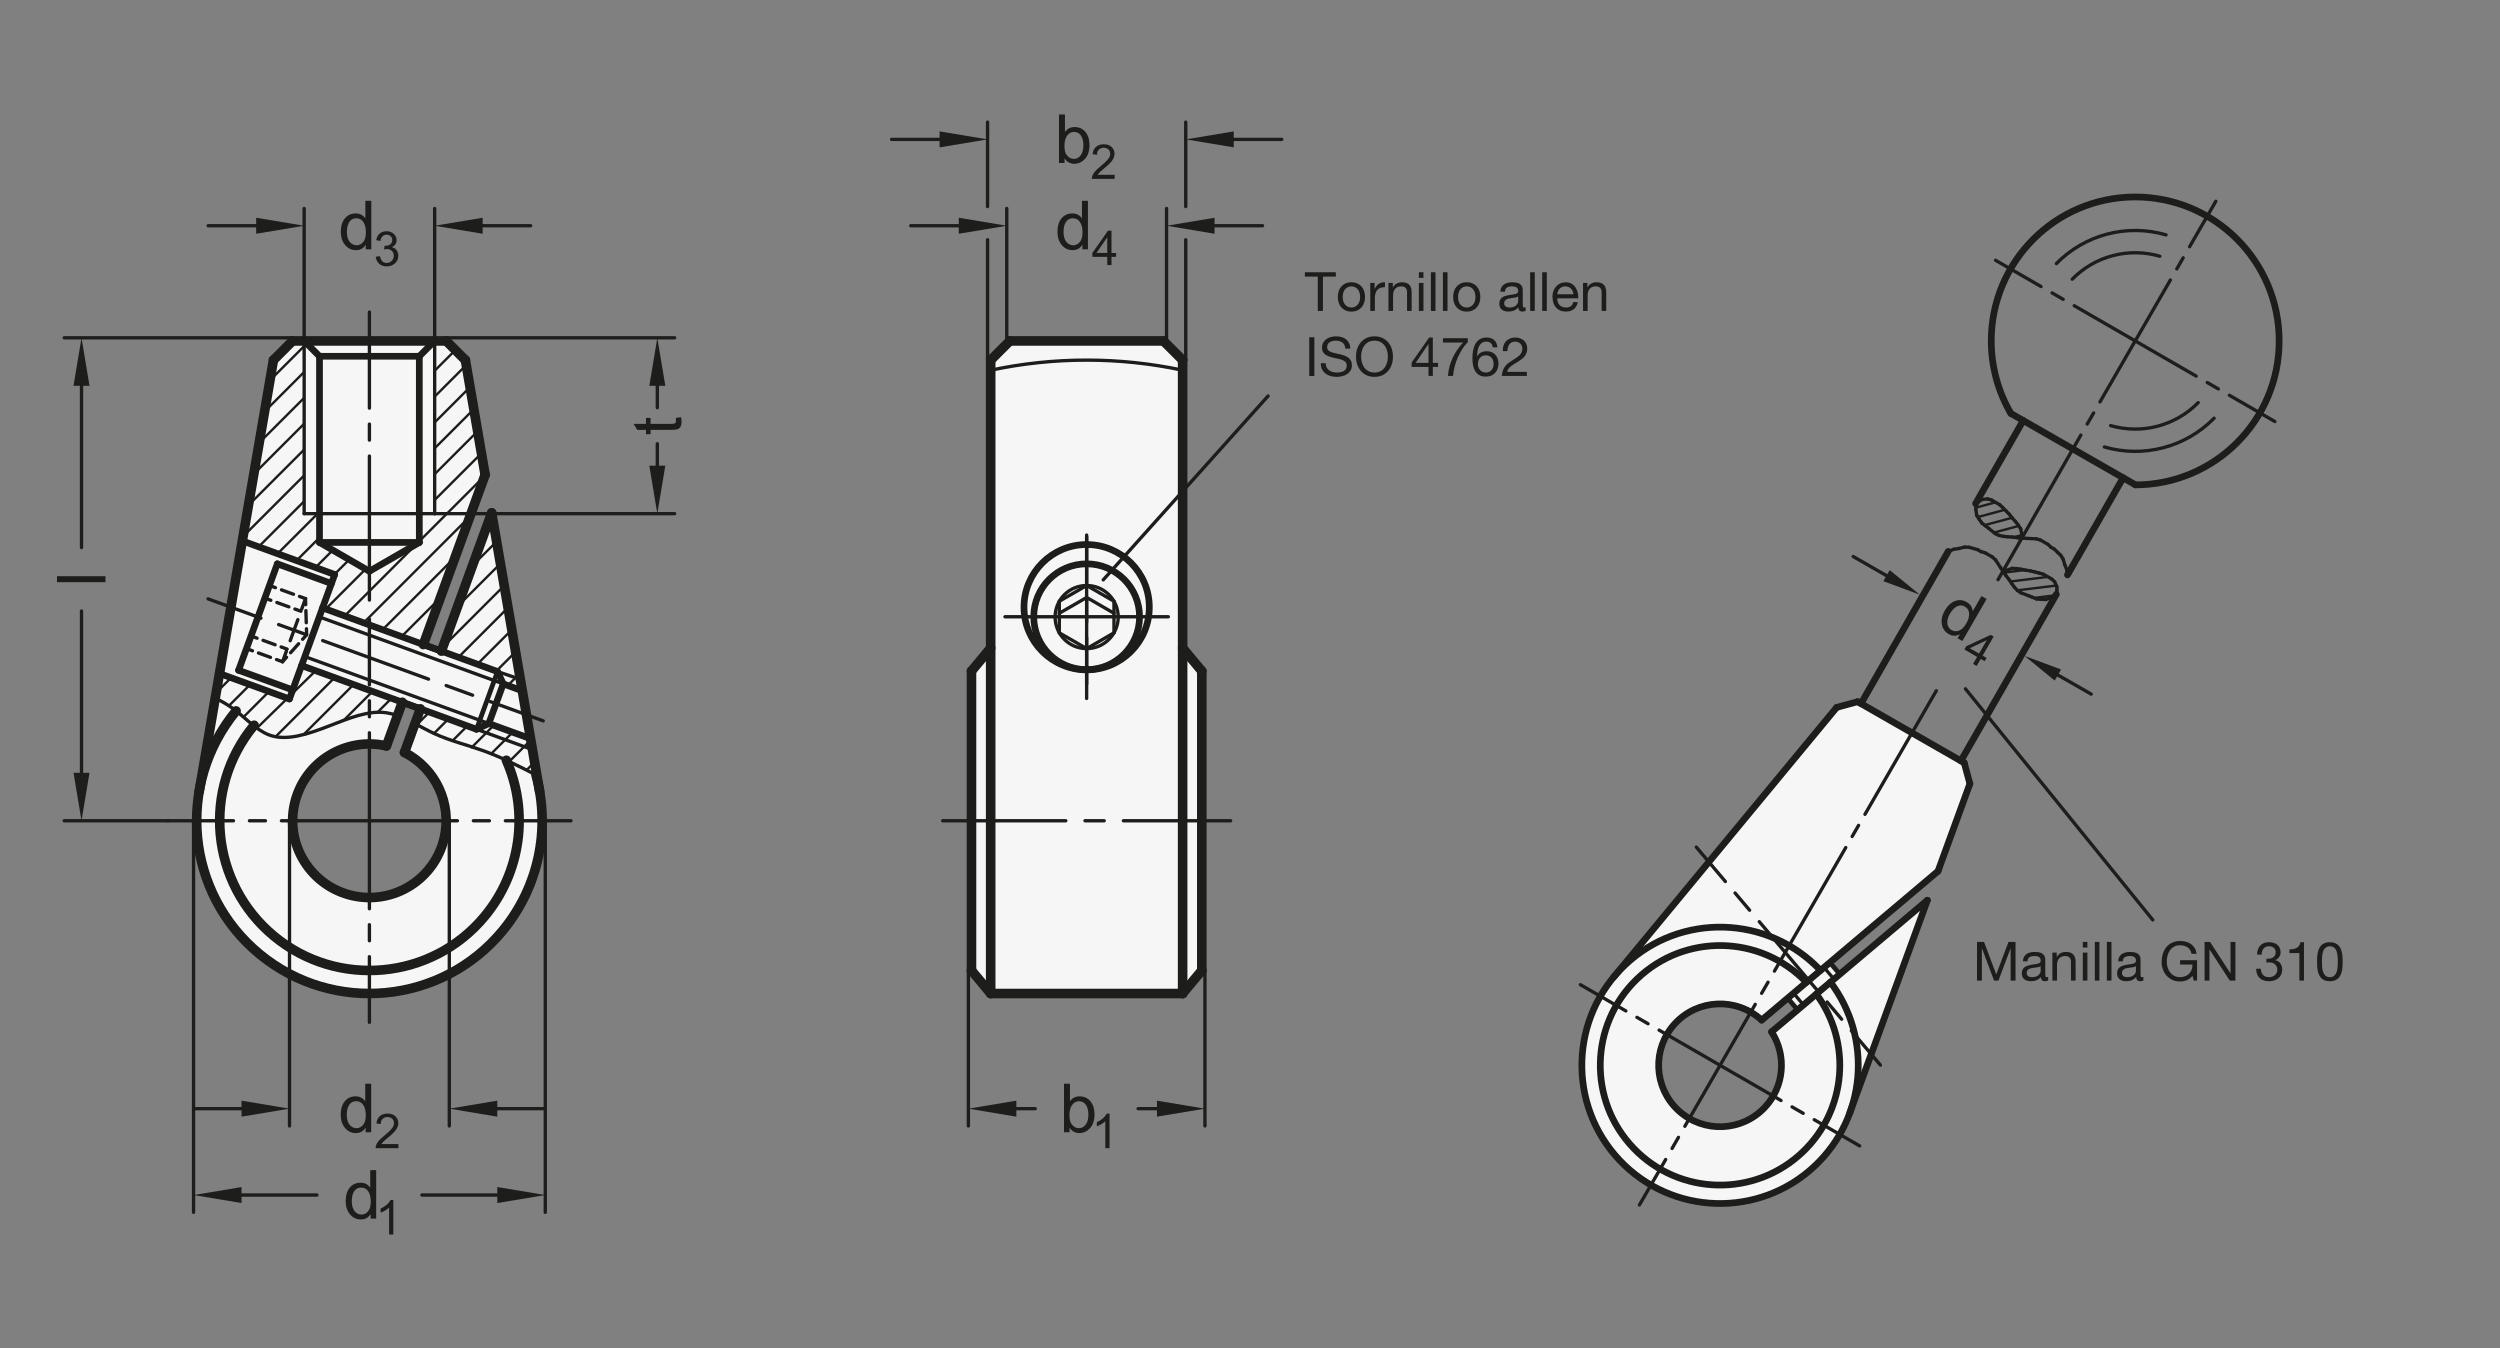 <?xml version="1.0" encoding="UTF-8"?>
<svg xmlns="http://www.w3.org/2000/svg" version="1.1" viewBox="0 0 369.213 199.134">
  <rect x="0" y="0" width="369.213" height="199.134" fill="#808080" stroke="none"/>
  <!-- Generator: Adobe Illustrator 28.6.0, SVG Export Plug-In . SVG Version: 1.2.0 Build 709)  -->
  <g>
    <g id="MD_x5F_3_x5F_FUELLUNG_x5F_WS">
      <g id="LWPOLYLINE">
        <path d="M274.346,103.633l-3.095.84-32.953,39.852c-7.183,8.687-5.964,21.552,2.723,28.735,8.687,7.183,21.552,5.964,28.735-2.723,1.482-1.792,2.647-3.825,3.444-6.01l11.449-31.373-12.933,10.922-6.237,5.267-3.844,3.247c2.257,3.475,1.872,8.037-.934,11.085-3.393,3.685-9.132,3.922-12.817.529s-3.922-9.132-.529-12.817,9.132-3.922,12.817-.529l3.844-3.247,1.463,1.733,6.237-5.267-1.463-1.733,15.962-13.48,4.713-12.915-.84-3.095-15.74-9.021Z" fill="#fff"/>
      </g>
      <g id="POLYLINE">
        <path d="M59.417,103.716l2.664.97,3.102-8.524-2.664-.97,9.126-25.074-2.916-16.935-2.835-2.835h-22.677l-2.835,2.835-10.969,63.702c-2.391,13.885,6.927,27.08,20.813,29.471,13.885,2.391,27.08-6.927,29.471-20.813.493-2.865.493-5.793,0-8.658l-7.084-41.141-7.431,20.417-3.102,8.524-2.345,6.443c4.607,2.366,7.026,7.552,5.877,12.602-1.389,6.106-7.466,9.93-13.572,8.54s-9.93-7.466-8.54-13.572,7.466-9.93,13.572-8.54l2.345-6.443Z" fill="#fff"/>
      </g>
      <g id="POLYLINE-2" data-name="POLYLINE">
        <polygon points="146.309 53.183 149.144 50.348 171.821 50.348 174.656 53.183 174.656 95.703 177.49 99.104 177.49 143.325 174.656 146.726 146.309 146.726 143.474 143.325 143.474 99.104 146.309 95.703 146.309 53.183" fill="#fff"/>
      </g>
    </g>
    <g id="MD_x5F_3_x5F_FUELLUNG_x5F_GR">
      <g id="POLYLINE-3" data-name="POLYLINE">
        <polygon points="146.309 53.183 149.144 50.348 171.821 50.348 174.656 53.183 174.656 95.703 177.49 99.104 177.49 143.325 174.656 146.726 146.309 146.726 143.474 143.325 143.474 99.104 146.309 95.703 146.309 53.183" fill="#f6f6f6"/>
      </g>
      <g id="POLYLINE-4" data-name="POLYLINE">
        <path d="M59.417,103.716l2.664.97,3.102-8.524-2.664-.97,9.126-25.074-2.916-16.935-2.835-2.835h-22.677l-2.835,2.835-10.969,63.702c-2.391,13.885,6.927,27.08,20.813,29.471,13.885,2.391,27.08-6.927,29.471-20.813.493-2.865.493-5.793,0-8.658l-7.084-41.141-7.431,20.417-3.102,8.524-2.345,6.443c4.607,2.366,7.026,7.552,5.877,12.602-1.389,6.106-7.466,9.93-13.572,8.54s-9.93-7.466-8.54-13.572,7.466-9.93,13.572-8.54l2.345-6.443Z" fill="#f6f6f6"/>
      </g>
      <g id="LWPOLYLINE-2" data-name="LWPOLYLINE">
        <path d="M274.346,103.633l-3.095.84-32.953,39.852c-7.183,8.687-5.964,21.552,2.723,28.735,8.687,7.183,21.552,5.964,28.735-2.723,1.482-1.792,2.647-3.825,3.444-6.01l11.449-31.373-12.933,10.922-6.237,5.267-3.844,3.247c2.257,3.475,1.872,8.037-.934,11.085-3.393,3.685-9.132,3.922-12.817.529s-3.922-9.132-.529-12.817,9.132-3.922,12.817-.529l3.844-3.247,1.463,1.733,6.237-5.267-1.463-1.733,15.962-13.48,4.713-12.915-.84-3.095-15.74-9.021Z" fill="#f6f6f6"/>
      </g>
    </g>
    <g id="MD_x5F_2_x5F_SCHRAFFUR">
      <g id="HATCH">
        <path d="M44.919,50.348h-1.701l-2.835,2.835-4.597,26.698,13.645,4.966-1.794,4.928,14.882,5.417,7.036-19.332h-7.629v4.252l-7.37,4.255-7.37-4.255v-4.252h-2.268v-25.512h0ZM68.73,53.183l-2.835-2.835h-1.701v25.512h5.362l2.09-5.742-2.916-16.935h0ZM72.634,75.86h-.062l-7.389,20.301,11.678,4.251-4.227-24.552h0ZM76.862,100.412l-3.386-1.232.847,1.817,2.816,1.025-.277-1.609h0ZM72.19,106.856l-1.817.847,8.262,3.007-.277-1.609-6.168-2.245h0ZM78.1,113.903c.575.293.718.367,1.19.608l-.654-3.801-8.262-3.007-8.292-3.018-.795,2.185,16.814,7.033Z" fill="none" fill-rule="evenodd"/>
        <path d="M39.869,56.169l5.05-5.05M39.075,60.781l5.844-5.844M38.281,65.394l6.638-6.638M37.486,70.006l7.432-7.432M36.692,74.619l8.226-8.226M35.898,79.232l9.021-9.021M64.194,50.935l.587-.587M38.191,80.756l6.727-6.727M64.194,54.754l3.053-3.053M40.991,81.775l5.915-5.915M64.194,58.572l4.661-4.661M43.79,82.794l3.396-3.396M64.194,62.39l5.222-5.222M46.59,83.813l2.565-2.565M49.389,84.832l2.186-2.186M64.194,66.209l5.783-5.783M64.194,70.027l6.344-6.344M48.097,89.943l5.899-5.899M61.926,76.113l.253-.253M64.194,73.846l6.904-6.904M50.897,90.961l10.603-10.603M61.926,79.932l4.072-4.072M65.998,75.86l5.594-5.594M53.696,91.98l15.71-15.71M56.496,92.999l10.726-10.726M59.295,94.018l5.741-5.741M62.095,95.037l.757-.757M71.964,77.531l.817-.817M69.779,83.534l3.563-3.563M67.594,89.538l6.309-6.309M65.409,95.541l9.055-9.055M67.694,97.075l7.331-7.331M61.56,107.027l1.856-1.856M70.493,98.094l5.093-5.093M64.061,108.344l2.154-2.154M73.292,99.113l2.854-2.854M66.828,109.396l2.187-2.187M74.986,101.238l1.106-1.106M76.092,100.132l.616-.616M69.671,110.371l2.143-2.143M71.814,108.228l1.106-1.106M72.493,111.368l2.121-2.121M74.614,109.247l1.106-1.106M75.199,112.48l2.214-2.214M77.413,110.266l.977-.977M77.763,113.734l1.188-1.188" fill="none" stroke="#1d1d1b" stroke-linecap="round" stroke-linejoin="round" stroke-width=".354"/>
      </g>
      <g id="LINE">
        <line x1="31.927" y1="102.295" x2="34.129" y2="100.092" fill="none" stroke="#1d1d1b" stroke-linecap="round" stroke-linejoin="round" stroke-width=".354"/>
      </g>
      <g id="LINE-2" data-name="LINE">
        <line x1="33.807" y1="104.232" x2="36.929" y2="101.111" fill="none" stroke="#1d1d1b" stroke-linecap="round" stroke-linejoin="round" stroke-width=".354"/>
      </g>
      <g id="LINE-3" data-name="LINE">
        <line x1="35.957" y1="105.901" x2="39.728" y2="102.13" fill="none" stroke="#1d1d1b" stroke-linecap="round" stroke-linejoin="round" stroke-width=".354"/>
      </g>
      <g id="LINE-4" data-name="LINE">
        <line x1="37.941" y1="107.532" x2="42.456" y2="103.123" fill="none" stroke="#1d1d1b" stroke-linecap="round" stroke-linejoin="round" stroke-width=".354"/>
      </g>
      <g id="LINE-5" data-name="LINE">
        <line x1="42.958" y1="102.633" x2="46.619" y2="99.058" fill="none" stroke="#1d1d1b" stroke-linecap="round" stroke-linejoin="round" stroke-width=".354"/>
      </g>
      <g id="LINE-6" data-name="LINE">
        <line x1="40.699" y1="108.796" x2="49.419" y2="100.076" fill="none" stroke="#1d1d1b" stroke-linecap="round" stroke-linejoin="round" stroke-width=".354"/>
      </g>
      <g id="LINE-7" data-name="LINE">
        <line x1="44.845" y1="108.468" x2="52.218" y2="101.095" fill="none" stroke="#1d1d1b" stroke-linecap="round" stroke-linejoin="round" stroke-width=".354"/>
      </g>
      <g id="LINE-8" data-name="LINE">
        <line x1="50.684" y1="106.447" x2="55.017" y2="102.114" fill="none" stroke="#1d1d1b" stroke-linecap="round" stroke-linejoin="round" stroke-width=".354"/>
      </g>
      <g id="LINE-9" data-name="LINE">
        <line x1="55.694" y1="105.256" x2="57.817" y2="103.133" fill="none" stroke="#1d1d1b" stroke-linecap="round" stroke-linejoin="round" stroke-width=".354"/>
      </g>
      <g id="LINE-10" data-name="LINE">
        <line x1="291.805" y1="74.968" x2="294.715" y2="74.188" fill="none" stroke="#1d1d1b" stroke-linecap="round" stroke-linejoin="round" stroke-width=".354"/>
      </g>
      <g id="LINE-11" data-name="LINE">
        <line x1="292.088" y1="76.36" x2="296.096" y2="75.286" fill="none" stroke="#1d1d1b" stroke-linecap="round" stroke-linejoin="round" stroke-width=".354"/>
      </g>
      <g id="LINE-12" data-name="LINE">
        <line x1="293.09" y1="77.558" x2="297.161" y2="76.468" fill="none" stroke="#1d1d1b" stroke-linecap="round" stroke-linejoin="round" stroke-width=".354"/>
      </g>
      <g id="LINE-13" data-name="LINE">
        <line x1="294.477" y1="78.654" x2="298.146" y2="77.671" fill="none" stroke="#1d1d1b" stroke-linecap="round" stroke-linejoin="round" stroke-width=".354"/>
      </g>
      <g id="LINE-14" data-name="LINE">
        <line x1="297.391" y1="79.341" x2="298.615" y2="79.013" fill="none" stroke="#1d1d1b" stroke-linecap="round" stroke-linejoin="round" stroke-width=".354"/>
      </g>
      <g id="LINE-15" data-name="LINE">
        <line x1="295.948" y1="84.569" x2="299.066" y2="84.186" fill="none" stroke="#1d1d1b" stroke-linecap="round" stroke-linejoin="round" stroke-width=".354"/>
      </g>
      <g id="LINE-16" data-name="LINE">
        <line x1="296.905" y1="85.879" x2="302.457" y2="85.197" fill="none" stroke="#1d1d1b" stroke-linecap="round" stroke-linejoin="round" stroke-width=".354"/>
      </g>
      <g id="LINE-17" data-name="LINE">
        <line x1="297.927" y1="87.182" x2="303.689" y2="86.474" fill="none" stroke="#1d1d1b" stroke-linecap="round" stroke-linejoin="round" stroke-width=".354"/>
      </g>
      <g id="LINE-18" data-name="LINE">
        <line x1="300.399" y1="88.306" x2="303.434" y2="87.933" fill="none" stroke="#1d1d1b" stroke-linecap="round" stroke-linejoin="round" stroke-width=".354"/>
      </g>
    </g>
    <g id="MD_x5F_1_x5F_035">
      <g id="LINE-19" data-name="LINE">
        <line x1="44.919" y1="50.348" x2="44.919" y2="75.86" fill="none" stroke="#1d1d1b" stroke-linecap="round" stroke-linejoin="round" stroke-width=".496"/>
      </g>
      <g id="LINE-20" data-name="LINE">
        <line x1="64.194" y1="50.348" x2="64.194" y2="75.86" fill="none" stroke="#1d1d1b" stroke-linecap="round" stroke-linejoin="round" stroke-width=".496"/>
      </g>
      <g id="LINE-21" data-name="LINE">
        <line x1="44.919" y1="75.86" x2="64.194" y2="75.86" fill="none" stroke="#1d1d1b" stroke-linecap="round" stroke-linejoin="round" stroke-width=".496"/>
      </g>
      <g id="LINE-22" data-name="LINE">
        <line x1="47.153" y1="91.107" x2="74.323" y2="100.996" fill="none" stroke="#1d1d1b" stroke-linecap="round" stroke-linejoin="round" stroke-width=".496"/>
      </g>
      <g id="LINE-23" data-name="LINE">
        <line x1="45.02" y1="96.967" x2="72.19" y2="106.856" fill="none" stroke="#1d1d1b" stroke-linecap="round" stroke-linejoin="round" stroke-width=".496"/>
      </g>
      <g id="ARC">
        <path d="M174.656,54.676c-9.344-1.99-19.002-1.99-28.346,0" fill="none" stroke="#1d1d1b" stroke-linecap="round" stroke-linejoin="round" stroke-width=".496"/>
      </g>
      <g id="CIRCLE">
        <path d="M155.821,91.129c0-2.574,2.087-4.661,4.661-4.661s4.661,2.087,4.661,4.661-2.087,4.661-4.661,4.661-4.661-2.087-4.661-4.661h0Z" fill="none" stroke="#1d1d1b" stroke-linecap="round" stroke-linejoin="round" stroke-width=".496"/>
      </g>
      <g id="LINE-24" data-name="LINE">
        <line x1="269.385" y1="142.876" x2="270.848" y2="144.608" fill="none" stroke="#1d1d1b" stroke-linecap="round" stroke-linejoin="round" stroke-width=".496"/>
      </g>
      <g id="LINE-25" data-name="LINE">
        <line x1="264.88" y1="146.68" x2="266.343" y2="148.413" fill="none" stroke="#1d1d1b" stroke-linecap="round" stroke-linejoin="round" stroke-width=".496"/>
      </g>
      <g id="LINE-26" data-name="LINE">
        <line x1="162.934" y1="85.633" x2="187.271" y2="58.487" fill="none" stroke="#1d1d1b" stroke-linecap="round" stroke-linejoin="round" stroke-width=".496"/>
      </g>
      <g id="LINE-27" data-name="LINE">
        <line x1="290.267" y1="101.729" x2="317.931" y2="135.86" fill="none" stroke="#1d1d1b" stroke-linecap="round" stroke-linejoin="round" stroke-width=".496"/>
      </g>
      <g id="LINE-28" data-name="LINE">
        <line x1="70.373" y1="107.703" x2="78.635" y2="110.71" fill="none" stroke="#1d1d1b" stroke-linecap="round" stroke-linejoin="round" stroke-width=".496"/>
      </g>
      <g id="LINE-29" data-name="LINE">
        <line x1="156.445" y1="88.798" x2="160.482" y2="86.467" fill="none" stroke="#1d1d1b" stroke-linecap="round" stroke-linejoin="round" stroke-width=".496"/>
      </g>
      <g id="LINE-30" data-name="LINE">
        <line x1="164.519" y1="88.798" x2="160.482" y2="86.467" fill="none" stroke="#1d1d1b" stroke-linecap="round" stroke-linejoin="round" stroke-width=".496"/>
      </g>
      <g id="LINE-31" data-name="LINE">
        <line x1="156.445" y1="93.459" x2="160.482" y2="95.79" fill="none" stroke="#1d1d1b" stroke-linecap="round" stroke-linejoin="round" stroke-width=".496"/>
      </g>
      <g id="LINE-32" data-name="LINE">
        <line x1="164.519" y1="93.459" x2="160.482" y2="95.79" fill="none" stroke="#1d1d1b" stroke-linecap="round" stroke-linejoin="round" stroke-width=".496"/>
      </g>
      <g id="LINE-33" data-name="LINE">
        <line x1="156.445" y1="88.798" x2="156.445" y2="93.459" fill="none" stroke="#1d1d1b" stroke-linecap="round" stroke-linejoin="round" stroke-width=".496"/>
      </g>
      <g id="LINE-34" data-name="LINE">
        <line x1="164.519" y1="88.798" x2="164.519" y2="93.459" fill="none" stroke="#1d1d1b" stroke-linecap="round" stroke-linejoin="round" stroke-width=".496"/>
      </g>
      <g id="LINE-35" data-name="LINE">
        <line x1="164.519" y1="90.567" x2="160.482" y2="88.236" fill="none" stroke="#1d1d1b" stroke-linecap="round" stroke-linejoin="round" stroke-width=".496"/>
      </g>
      <g id="LINE-36" data-name="LINE">
        <line x1="156.445" y1="90.567" x2="160.482" y2="88.236" fill="none" stroke="#1d1d1b" stroke-linecap="round" stroke-linejoin="round" stroke-width=".496"/>
      </g>
      <g id="LINE-37" data-name="LINE">
        <line x1="305.335" y1="84.905" x2="305.218" y2="84.102" fill="none" stroke="#1d1d1b" stroke-linecap="round" stroke-linejoin="round" stroke-width=".496"/>
      </g>
      <g id="LINE-38" data-name="LINE">
        <line x1="305.218" y1="84.102" x2="304.931" y2="83.39" fill="none" stroke="#1d1d1b" stroke-linecap="round" stroke-linejoin="round" stroke-width=".496"/>
      </g>
      <g id="LINE-39" data-name="LINE">
        <line x1="304.931" y1="83.39" x2="304.684" y2="82.554" fill="none" stroke="#1d1d1b" stroke-linecap="round" stroke-linejoin="round" stroke-width=".496"/>
      </g>
      <g id="LINE-40" data-name="LINE">
        <line x1="304.684" y1="82.554" x2="304.315" y2="81.984" fill="none" stroke="#1d1d1b" stroke-linecap="round" stroke-linejoin="round" stroke-width=".496"/>
      </g>
      <g id="LINE-41" data-name="LINE">
        <line x1="304.315" y1="81.984" x2="303.864" y2="81.558" fill="none" stroke="#1d1d1b" stroke-linecap="round" stroke-linejoin="round" stroke-width=".496"/>
      </g>
      <g id="LINE-42" data-name="LINE">
        <line x1="303.864" y1="81.558" x2="303.4" y2="81.102" fill="none" stroke="#1d1d1b" stroke-linecap="round" stroke-linejoin="round" stroke-width=".496"/>
      </g>
      <g id="LINE-43" data-name="LINE">
        <line x1="303.4" y1="81.102" x2="302.876" y2="80.802" fill="none" stroke="#1d1d1b" stroke-linecap="round" stroke-linejoin="round" stroke-width=".496"/>
      </g>
      <g id="LINE-44" data-name="LINE">
        <line x1="302.876" y1="80.802" x2="302.425" y2="80.375" fill="none" stroke="#1d1d1b" stroke-linecap="round" stroke-linejoin="round" stroke-width=".496"/>
      </g>
      <g id="LINE-45" data-name="LINE">
        <line x1="302.425" y1="80.375" x2="301.355" y2="79.762" fill="none" stroke="#1d1d1b" stroke-linecap="round" stroke-linejoin="round" stroke-width=".496"/>
      </g>
      <g id="LINE-46" data-name="LINE">
        <line x1="301.355" y1="79.762" x2="300.736" y2="79.576" fill="none" stroke="#1d1d1b" stroke-linecap="round" stroke-linejoin="round" stroke-width=".496"/>
      </g>
      <g id="LINE-47" data-name="LINE">
        <line x1="300.736" y1="79.576" x2="299.381" y2="79.514" fill="none" stroke="#1d1d1b" stroke-linecap="round" stroke-linejoin="round" stroke-width=".496"/>
      </g>
      <g id="LINE-48" data-name="LINE">
        <line x1="299.381" y1="79.514" x2="298.68" y2="79.47" fill="none" stroke="#1d1d1b" stroke-linecap="round" stroke-linejoin="round" stroke-width=".496"/>
      </g>
      <g id="LINE-49" data-name="LINE">
        <line x1="298.68" y1="79.47" x2="298.011" y2="79.424" fill="none" stroke="#1d1d1b" stroke-linecap="round" stroke-linejoin="round" stroke-width=".496"/>
      </g>
      <g id="LINE-50" data-name="LINE">
        <line x1="298.011" y1="79.424" x2="297.197" y2="79.315" fill="none" stroke="#1d1d1b" stroke-linecap="round" stroke-linejoin="round" stroke-width=".496"/>
      </g>
      <g id="LINE-51" data-name="LINE">
        <line x1="297.197" y1="79.315" x2="296.496" y2="79.271" fill="none" stroke="#1d1d1b" stroke-linecap="round" stroke-linejoin="round" stroke-width=".496"/>
      </g>
      <g id="LINE-52" data-name="LINE">
        <line x1="296.496" y1="79.271" x2="295.843" y2="79.209" fill="none" stroke="#1d1d1b" stroke-linecap="round" stroke-linejoin="round" stroke-width=".496"/>
      </g>
      <g id="LINE-53" data-name="LINE">
        <line x1="295.843" y1="79.209" x2="295.222" y2="79.067" fill="none" stroke="#1d1d1b" stroke-linecap="round" stroke-linejoin="round" stroke-width=".496"/>
      </g>
      <g id="LINE-54" data-name="LINE">
        <line x1="295.222" y1="79.067" x2="294.668" y2="78.808" fill="none" stroke="#1d1d1b" stroke-linecap="round" stroke-linejoin="round" stroke-width=".496"/>
      </g>
      <g id="LINE-55" data-name="LINE">
        <line x1="294.668" y1="78.808" x2="293.702" y2="78.027" fill="none" stroke="#1d1d1b" stroke-linecap="round" stroke-linejoin="round" stroke-width=".496"/>
      </g>
      <g id="LINE-56" data-name="LINE">
        <line x1="293.702" y1="78.027" x2="293.259" y2="77.687" fill="none" stroke="#1d1d1b" stroke-linecap="round" stroke-linejoin="round" stroke-width=".496"/>
      </g>
      <g id="LINE-57" data-name="LINE">
        <line x1="293.259" y1="77.687" x2="292.713" y2="77.272" fill="none" stroke="#1d1d1b" stroke-linecap="round" stroke-linejoin="round" stroke-width=".496"/>
      </g>
      <g id="LINE-58" data-name="LINE">
        <line x1="292.713" y1="77.272" x2="292.312" y2="76.705" fill="none" stroke="#1d1d1b" stroke-linecap="round" stroke-linejoin="round" stroke-width=".496"/>
      </g>
      <g id="LINE-59" data-name="LINE">
        <line x1="292.312" y1="76.705" x2="291.943" y2="76.136" fill="none" stroke="#1d1d1b" stroke-linecap="round" stroke-linejoin="round" stroke-width=".496"/>
      </g>
      <g id="LINE-60" data-name="LINE">
        <line x1="291.943" y1="76.136" x2="291.8" y2="75.267" fill="none" stroke="#1d1d1b" stroke-linecap="round" stroke-linejoin="round" stroke-width=".496"/>
      </g>
      <g id="LINE-61" data-name="LINE">
        <line x1="291.8" y1="75.267" x2="291.815" y2="74.402" fill="none" stroke="#1d1d1b" stroke-linecap="round" stroke-linejoin="round" stroke-width=".496"/>
      </g>
      <g id="LINE-62" data-name="LINE">
        <line x1="291.815" y1="74.402" x2="292.284" y2="74.02" fill="none" stroke="#1d1d1b" stroke-linecap="round" stroke-linejoin="round" stroke-width=".496"/>
      </g>
      <g id="LINE-63" data-name="LINE">
        <line x1="292.284" y1="74.02" x2="292.759" y2="73.762" fill="none" stroke="#1d1d1b" stroke-linecap="round" stroke-linejoin="round" stroke-width=".496"/>
      </g>
      <g id="LINE-64" data-name="LINE">
        <line x1="292.759" y1="73.762" x2="293.533" y2="73.679" fill="none" stroke="#1d1d1b" stroke-linecap="round" stroke-linejoin="round" stroke-width=".496"/>
      </g>
      <g id="LINE-65" data-name="LINE">
        <line x1="293.533" y1="73.679" x2="294.129" y2="73.852" fill="none" stroke="#1d1d1b" stroke-linecap="round" stroke-linejoin="round" stroke-width=".496"/>
      </g>
      <g id="LINE-66" data-name="LINE">
        <line x1="294.129" y1="73.852" x2="295.335" y2="74.544" fill="none" stroke="#1d1d1b" stroke-linecap="round" stroke-linejoin="round" stroke-width=".496"/>
      </g>
      <g id="LINE-67" data-name="LINE">
        <line x1="295.335" y1="74.544" x2="295.786" y2="74.971" fill="none" stroke="#1d1d1b" stroke-linecap="round" stroke-linejoin="round" stroke-width=".496"/>
      </g>
      <g id="LINE-68" data-name="LINE">
        <line x1="295.786" y1="74.971" x2="296.302" y2="75.496" fill="none" stroke="#1d1d1b" stroke-linecap="round" stroke-linejoin="round" stroke-width=".496"/>
      </g>
      <g id="LINE-69" data-name="LINE">
        <line x1="296.302" y1="75.496" x2="296.739" y2="75.945" fill="none" stroke="#1d1d1b" stroke-linecap="round" stroke-linejoin="round" stroke-width=".496"/>
      </g>
      <g id="LINE-70" data-name="LINE">
        <line x1="296.739" y1="75.945" x2="297.198" y2="76.514" fill="none" stroke="#1d1d1b" stroke-linecap="round" stroke-linejoin="round" stroke-width=".496"/>
      </g>
      <g id="LINE-71" data-name="LINE">
        <line x1="297.198" y1="76.514" x2="297.645" y2="77.017" fill="none" stroke="#1d1d1b" stroke-linecap="round" stroke-linejoin="round" stroke-width=".496"/>
      </g>
      <g id="LINE-72" data-name="LINE">
        <line x1="297.645" y1="77.017" x2="298.008" y2="77.466" fill="none" stroke="#1d1d1b" stroke-linecap="round" stroke-linejoin="round" stroke-width=".496"/>
      </g>
      <g id="LINE-73" data-name="LINE">
        <line x1="298.008" y1="77.466" x2="298.419" y2="78.079" fill="none" stroke="#1d1d1b" stroke-linecap="round" stroke-linejoin="round" stroke-width=".496"/>
      </g>
      <g id="LINE-74" data-name="LINE">
        <line x1="298.419" y1="78.079" x2="298.711" y2="79.472" fill="none" stroke="#1d1d1b" stroke-linecap="round" stroke-linejoin="round" stroke-width=".496"/>
      </g>
      <g id="LINE-75" data-name="LINE">
        <line x1="297.177" y1="83.939" x2="295.828" y2="84.392" fill="none" stroke="#1d1d1b" stroke-linecap="round" stroke-linejoin="round" stroke-width=".496"/>
      </g>
      <g id="LINE-76" data-name="LINE">
        <line x1="297.914" y1="83.984" x2="297.177" y2="83.939" fill="none" stroke="#1d1d1b" stroke-linecap="round" stroke-linejoin="round" stroke-width=".496"/>
      </g>
      <g id="LINE-77" data-name="LINE">
        <line x1="298.485" y1="84.07" x2="297.914" y2="83.984" fill="none" stroke="#1d1d1b" stroke-linecap="round" stroke-linejoin="round" stroke-width=".496"/>
      </g>
      <g id="LINE-78" data-name="LINE">
        <line x1="299.145" y1="84.201" x2="298.485" y2="84.07" fill="none" stroke="#1d1d1b" stroke-linecap="round" stroke-linejoin="round" stroke-width=".496"/>
      </g>
      <g id="LINE-79" data-name="LINE">
        <line x1="299.868" y1="84.31" x2="299.145" y2="84.201" fill="none" stroke="#1d1d1b" stroke-linecap="round" stroke-linejoin="round" stroke-width=".496"/>
      </g>
      <g id="LINE-80" data-name="LINE">
        <line x1="300.477" y1="84.46" x2="299.868" y2="84.31" fill="none" stroke="#1d1d1b" stroke-linecap="round" stroke-linejoin="round" stroke-width=".496"/>
      </g>
      <g id="LINE-81" data-name="LINE">
        <line x1="301.191" y1="84.64" x2="300.477" y2="84.46" fill="none" stroke="#1d1d1b" stroke-linecap="round" stroke-linejoin="round" stroke-width=".496"/>
      </g>
      <g id="LINE-82" data-name="LINE">
        <line x1="301.787" y1="84.813" x2="301.191" y2="84.64" fill="none" stroke="#1d1d1b" stroke-linecap="round" stroke-linejoin="round" stroke-width=".496"/>
      </g>
      <g id="LINE-83" data-name="LINE">
        <line x1="302.993" y1="85.504" x2="301.787" y2="84.813" fill="none" stroke="#1d1d1b" stroke-linecap="round" stroke-linejoin="round" stroke-width=".496"/>
      </g>
      <g id="LINE-84" data-name="LINE">
        <line x1="303.444" y1="85.931" x2="302.993" y2="85.504" fill="none" stroke="#1d1d1b" stroke-linecap="round" stroke-linejoin="round" stroke-width=".496"/>
      </g>
      <g id="LINE-85" data-name="LINE">
        <line x1="303.763" y1="86.64" x2="303.444" y2="85.931" fill="none" stroke="#1d1d1b" stroke-linecap="round" stroke-linejoin="round" stroke-width=".496"/>
      </g>
      <g id="LINE-86" data-name="LINE">
        <line x1="303.781" y1="87.181" x2="303.763" y2="86.64" fill="none" stroke="#1d1d1b" stroke-linecap="round" stroke-linejoin="round" stroke-width=".496"/>
      </g>
      <g id="LINE-87" data-name="LINE">
        <line x1="303.689" y1="87.778" x2="303.781" y2="87.181" fill="none" stroke="#1d1d1b" stroke-linecap="round" stroke-linejoin="round" stroke-width=".496"/>
      </g>
      <g id="LINE-88" data-name="LINE">
        <line x1="302.95" y1="88.229" x2="303.689" y2="87.778" fill="none" stroke="#1d1d1b" stroke-linecap="round" stroke-linejoin="round" stroke-width=".496"/>
      </g>
      <g id="LINE-89" data-name="LINE">
        <line x1="302.128" y1="88.544" x2="302.95" y2="88.229" fill="none" stroke="#1d1d1b" stroke-linecap="round" stroke-linejoin="round" stroke-width=".496"/>
      </g>
      <g id="LINE-90" data-name="LINE">
        <line x1="301.45" y1="88.514" x2="302.128" y2="88.544" fill="none" stroke="#1d1d1b" stroke-linecap="round" stroke-linejoin="round" stroke-width=".496"/>
      </g>
      <g id="LINE-91" data-name="LINE">
        <line x1="300.759" y1="88.454" x2="301.45" y2="88.514" fill="none" stroke="#1d1d1b" stroke-linecap="round" stroke-linejoin="round" stroke-width=".496"/>
      </g>
      <g id="LINE-92" data-name="LINE">
        <line x1="300.124" y1="88.193" x2="300.759" y2="88.454" fill="none" stroke="#1d1d1b" stroke-linecap="round" stroke-linejoin="round" stroke-width=".496"/>
      </g>
      <g id="LINE-93" data-name="LINE">
        <line x1="299.607" y1="87.983" x2="300.124" y2="88.193" fill="none" stroke="#1d1d1b" stroke-linecap="round" stroke-linejoin="round" stroke-width=".496"/>
      </g>
      <g id="LINE-94" data-name="LINE">
        <line x1="298.445" y1="87.544" x2="299.607" y2="87.983" fill="none" stroke="#1d1d1b" stroke-linecap="round" stroke-linejoin="round" stroke-width=".496"/>
      </g>
      <g id="LINE-95" data-name="LINE">
        <line x1="297.941" y1="87.197" x2="298.445" y2="87.544" fill="none" stroke="#1d1d1b" stroke-linecap="round" stroke-linejoin="round" stroke-width=".496"/>
      </g>
      <g id="LINE-96" data-name="LINE">
        <line x1="297.504" y1="86.733" x2="297.941" y2="87.197" fill="none" stroke="#1d1d1b" stroke-linecap="round" stroke-linejoin="round" stroke-width=".496"/>
      </g>
      <g id="LINE-97" data-name="LINE">
        <line x1="297.121" y1="86.201" x2="297.504" y2="86.733" fill="none" stroke="#1d1d1b" stroke-linecap="round" stroke-linejoin="round" stroke-width=".496"/>
      </g>
      <g id="LINE-98" data-name="LINE">
        <line x1="296.729" y1="85.618" x2="297.121" y2="86.201" fill="none" stroke="#1d1d1b" stroke-linecap="round" stroke-linejoin="round" stroke-width=".496"/>
      </g>
      <g id="LINE-99" data-name="LINE">
        <line x1="296.223" y1="84.971" x2="296.729" y2="85.618" fill="none" stroke="#1d1d1b" stroke-linecap="round" stroke-linejoin="round" stroke-width=".496"/>
      </g>
      <g id="LINE-100" data-name="LINE">
        <line x1="295.845" y1="84.417" x2="296.223" y2="84.971" fill="none" stroke="#1d1d1b" stroke-linecap="round" stroke-linejoin="round" stroke-width=".496"/>
      </g>
      <g id="LINE-101" data-name="LINE">
        <line x1="295.453" y1="83.835" x2="295.845" y2="84.417" fill="none" stroke="#1d1d1b" stroke-linecap="round" stroke-linejoin="round" stroke-width=".496"/>
      </g>
      <g id="LINE-102" data-name="LINE">
        <line x1="294.715" y1="82.696" x2="295.453" y2="83.835" fill="none" stroke="#1d1d1b" stroke-linecap="round" stroke-linejoin="round" stroke-width=".496"/>
      </g>
      <g id="LINE-103" data-name="LINE">
        <line x1="294.241" y1="82.256" x2="294.715" y2="82.696" fill="none" stroke="#1d1d1b" stroke-linecap="round" stroke-linejoin="round" stroke-width=".496"/>
      </g>
      <g id="LINE-104" data-name="LINE">
        <line x1="293.171" y1="81.643" x2="294.241" y2="82.256" fill="none" stroke="#1d1d1b" stroke-linecap="round" stroke-linejoin="round" stroke-width=".496"/>
      </g>
      <g id="LINE-105" data-name="LINE">
        <line x1="292.575" y1="81.47" x2="293.171" y2="81.643" fill="none" stroke="#1d1d1b" stroke-linecap="round" stroke-linejoin="round" stroke-width=".496"/>
      </g>
      <g id="LINE-106" data-name="LINE">
        <line x1="292.052" y1="81.17" x2="292.575" y2="81.47" fill="none" stroke="#1d1d1b" stroke-linecap="round" stroke-linejoin="round" stroke-width=".496"/>
      </g>
      <g id="LINE-107" data-name="LINE">
        <line x1="291.424" y1="80.999" x2="292.052" y2="81.17" fill="none" stroke="#1d1d1b" stroke-linecap="round" stroke-linejoin="round" stroke-width=".496"/>
      </g>
      <g id="LINE-108" data-name="LINE">
        <line x1="290.827" y1="80.826" x2="291.424" y2="80.999" fill="none" stroke="#1d1d1b" stroke-linecap="round" stroke-linejoin="round" stroke-width=".496"/>
      </g>
      <g id="LINE-109" data-name="LINE">
        <line x1="290.15" y1="80.795" x2="290.827" y2="80.826" fill="none" stroke="#1d1d1b" stroke-linecap="round" stroke-linejoin="round" stroke-width=".496"/>
      </g>
      <g id="LINE-110" data-name="LINE">
        <line x1="289.304" y1="81.005" x2="290.15" y2="80.795" fill="none" stroke="#1d1d1b" stroke-linecap="round" stroke-linejoin="round" stroke-width=".496"/>
      </g>
      <g id="LINE-111" data-name="LINE">
        <line x1="288.544" y1="81.117" x2="289.304" y2="81.005" fill="none" stroke="#1d1d1b" stroke-linecap="round" stroke-linejoin="round" stroke-width=".496"/>
      </g>
      <g id="LINE-112" data-name="LINE">
        <line x1="287.835" y1="81.405" x2="288.544" y2="81.117" fill="none" stroke="#1d1d1b" stroke-linecap="round" stroke-linejoin="round" stroke-width=".496"/>
      </g>
      <g id="LINE-113" data-name="LINE">
        <line x1="287.719" y1="81.438" x2="287.835" y2="81.405" fill="none" stroke="#1d1d1b" stroke-linecap="round" stroke-linejoin="round" stroke-width=".496"/>
      </g>
      <g id="ARC-2" data-name="ARC">
        <path d="M319.888,34.686c-5.769-1.676-11.993-.044-16.198,4.247" fill="none" stroke="#1d1d1b" stroke-linecap="round" stroke-linejoin="round" stroke-width=".496"/>
      </g>
      <g id="ARC-3" data-name="ARC">
        <path d="M318.971,37.842c-4.607-1.338-9.576-.035-12.934,3.391" fill="none" stroke="#1d1d1b" stroke-linecap="round" stroke-linejoin="round" stroke-width=".496"/>
      </g>
      <g id="ARC-4" data-name="ARC">
        <path d="M311.706,62.855c4.607,1.338,9.576.035,12.934-3.391" fill="none" stroke="#1d1d1b" stroke-linecap="round" stroke-linejoin="round" stroke-width=".496"/>
      </g>
      <g id="ARC-5" data-name="ARC">
        <path d="M310.79,66.011c5.769,1.676,11.993.044,16.198-4.247" fill="none" stroke="#1d1d1b" stroke-linecap="round" stroke-linejoin="round" stroke-width=".496"/>
      </g>
      <g id="LINE-114" data-name="LINE">
        <line x1="67.549" y1="121.214" x2="54.556" y2="121.214" fill="none" stroke="#1d1d1b" stroke-linecap="round" stroke-linejoin="round" stroke-width=".496"/>
      </g>
      <g id="LINE-115" data-name="LINE">
        <line x1="72.273" y1="121.214" x2="69.911" y2="121.214" fill="none" stroke="#1d1d1b" stroke-linecap="round" stroke-linejoin="round" stroke-width=".496"/>
      </g>
      <g id="LINE-116" data-name="LINE">
        <line x1="84.32" y1="121.214" x2="74.635" y2="121.214" fill="none" stroke="#1d1d1b" stroke-linecap="round" stroke-linejoin="round" stroke-width=".496"/>
      </g>
      <g id="LINE-117" data-name="LINE">
        <line x1="54.556" y1="91.451" x2="54.556" y2="101.136" fill="none" stroke="#1d1d1b" stroke-linecap="round" stroke-linejoin="round" stroke-width=".496"/>
      </g>
      <g id="LINE-118" data-name="LINE">
        <line x1="54.556" y1="103.498" x2="54.556" y2="105.86" fill="none" stroke="#1d1d1b" stroke-linecap="round" stroke-linejoin="round" stroke-width=".496"/>
      </g>
      <g id="LINE-119" data-name="LINE">
        <line x1="54.556" y1="108.222" x2="54.556" y2="121.214" fill="none" stroke="#1d1d1b" stroke-linecap="round" stroke-linejoin="round" stroke-width=".496"/>
      </g>
      <g id="LINE-120" data-name="LINE">
        <line x1="24.793" y1="121.214" x2="34.478" y2="121.214" fill="none" stroke="#1d1d1b" stroke-linecap="round" stroke-linejoin="round" stroke-width=".496"/>
      </g>
      <g id="LINE-121" data-name="LINE">
        <line x1="36.84" y1="121.214" x2="39.202" y2="121.214" fill="none" stroke="#1d1d1b" stroke-linecap="round" stroke-linejoin="round" stroke-width=".496"/>
      </g>
      <g id="LINE-122" data-name="LINE">
        <line x1="41.564" y1="121.214" x2="54.556" y2="121.214" fill="none" stroke="#1d1d1b" stroke-linecap="round" stroke-linejoin="round" stroke-width=".496"/>
      </g>
      <g id="LINE-123" data-name="LINE">
        <line x1="54.556" y1="150.978" x2="54.556" y2="141.293" fill="none" stroke="#1d1d1b" stroke-linecap="round" stroke-linejoin="round" stroke-width=".496"/>
      </g>
      <g id="LINE-124" data-name="LINE">
        <line x1="54.556" y1="138.931" x2="54.556" y2="136.569" fill="none" stroke="#1d1d1b" stroke-linecap="round" stroke-linejoin="round" stroke-width=".496"/>
      </g>
      <g id="LINE-125" data-name="LINE">
        <line x1="54.556" y1="134.207" x2="54.556" y2="121.214" fill="none" stroke="#1d1d1b" stroke-linecap="round" stroke-linejoin="round" stroke-width=".496"/>
      </g>
      <g id="LINE-126" data-name="LINE">
        <line x1="54.556" y1="67.359" x2="54.556" y2="88.619" fill="none" stroke="#1d1d1b" stroke-linecap="round" stroke-linejoin="round" stroke-width=".496"/>
      </g>
      <g id="LINE-127" data-name="LINE">
        <line x1="54.556" y1="62.635" x2="54.556" y2="64.997" fill="none" stroke="#1d1d1b" stroke-linecap="round" stroke-linejoin="round" stroke-width=".496"/>
      </g>
      <g id="LINE-128" data-name="LINE">
        <line x1="54.556" y1="46.096" x2="54.556" y2="60.273" fill="none" stroke="#1d1d1b" stroke-linecap="round" stroke-linejoin="round" stroke-width=".496"/>
      </g>
      <g id="LINE-129" data-name="LINE">
        <line x1="261.112" y1="145.057" x2="260.167" y2="146.693" fill="none" stroke="#1d1d1b" stroke-linecap="round" stroke-linejoin="round" stroke-width=".496"/>
      </g>
      <g id="LINE-130" data-name="LINE">
        <line x1="248.829" y1="166.332" x2="254.026" y2="157.331" fill="none" stroke="#1d1d1b" stroke-linecap="round" stroke-linejoin="round" stroke-width=".496"/>
      </g>
      <g id="LINE-131" data-name="LINE">
        <line x1="245.024" y1="152.134" x2="254.026" y2="157.331" fill="none" stroke="#1d1d1b" stroke-linecap="round" stroke-linejoin="round" stroke-width=".496"/>
      </g>
      <g id="LINE-132" data-name="LINE">
        <line x1="259.222" y1="148.33" x2="254.026" y2="157.331" fill="none" stroke="#1d1d1b" stroke-linecap="round" stroke-linejoin="round" stroke-width=".496"/>
      </g>
      <g id="LINE-133" data-name="LINE">
        <line x1="263.027" y1="162.528" x2="254.026" y2="157.331" fill="none" stroke="#1d1d1b" stroke-linecap="round" stroke-linejoin="round" stroke-width=".496"/>
      </g>
      <g id="LINE-134" data-name="LINE">
        <line x1="246.939" y1="169.606" x2="247.884" y2="167.969" fill="none" stroke="#1d1d1b" stroke-linecap="round" stroke-linejoin="round" stroke-width=".496"/>
      </g>
      <g id="LINE-135" data-name="LINE">
        <line x1="274.647" y1="169.237" x2="267.937" y2="165.363" fill="none" stroke="#1d1d1b" stroke-linecap="round" stroke-linejoin="round" stroke-width=".496"/>
      </g>
      <g id="LINE-136" data-name="LINE">
        <line x1="266.3" y1="164.418" x2="264.663" y2="163.473" fill="none" stroke="#1d1d1b" stroke-linecap="round" stroke-linejoin="round" stroke-width=".496"/>
      </g>
      <g id="LINE-137" data-name="LINE">
        <line x1="241.751" y1="150.245" x2="243.388" y2="151.189" fill="none" stroke="#1d1d1b" stroke-linecap="round" stroke-linejoin="round" stroke-width=".496"/>
      </g>
      <g id="LINE-138" data-name="LINE">
        <line x1="233.405" y1="145.426" x2="240.115" y2="149.3" fill="none" stroke="#1d1d1b" stroke-linecap="round" stroke-linejoin="round" stroke-width=".496"/>
      </g>
      <g id="LINE-139" data-name="LINE">
        <line x1="242.12" y1="177.952" x2="245.994" y2="171.242" fill="none" stroke="#1d1d1b" stroke-linecap="round" stroke-linejoin="round" stroke-width=".496"/>
      </g>
      <g id="LINE-140" data-name="LINE">
        <line x1="272.593" y1="125.171" x2="262.057" y2="143.42" fill="none" stroke="#1d1d1b" stroke-linecap="round" stroke-linejoin="round" stroke-width=".496"/>
      </g>
      <g id="LINE-141" data-name="LINE">
        <line x1="322.425" y1="38.074" x2="321.48" y2="39.711" fill="none" stroke="#1d1d1b" stroke-linecap="round" stroke-linejoin="round" stroke-width=".496"/>
      </g>
      <g id="LINE-142" data-name="LINE">
        <line x1="320.536" y1="41.347" x2="315.339" y2="50.348" fill="none" stroke="#1d1d1b" stroke-linecap="round" stroke-linejoin="round" stroke-width=".496"/>
      </g>
      <g id="LINE-143" data-name="LINE">
        <line x1="324.34" y1="55.545" x2="315.339" y2="50.348" fill="none" stroke="#1d1d1b" stroke-linecap="round" stroke-linejoin="round" stroke-width=".496"/>
      </g>
      <g id="LINE-144" data-name="LINE">
        <line x1="310.142" y1="59.35" x2="315.339" y2="50.348" fill="none" stroke="#1d1d1b" stroke-linecap="round" stroke-linejoin="round" stroke-width=".496"/>
      </g>
      <g id="LINE-145" data-name="LINE">
        <line x1="306.337" y1="45.151" x2="315.339" y2="50.348" fill="none" stroke="#1d1d1b" stroke-linecap="round" stroke-linejoin="round" stroke-width=".496"/>
      </g>
      <g id="LINE-146" data-name="LINE">
        <line x1="308.252" y1="62.623" x2="309.197" y2="60.986" fill="none" stroke="#1d1d1b" stroke-linecap="round" stroke-linejoin="round" stroke-width=".496"/>
      </g>
      <g id="LINE-147" data-name="LINE">
        <line x1="295.082" y1="85.609" x2="307.307" y2="64.259" fill="none" stroke="#1d1d1b" stroke-linecap="round" stroke-linejoin="round" stroke-width=".496"/>
      </g>
      <g id="LINE-148" data-name="LINE">
        <line x1="327.613" y1="57.435" x2="325.976" y2="56.49" fill="none" stroke="#1d1d1b" stroke-linecap="round" stroke-linejoin="round" stroke-width=".496"/>
      </g>
      <g id="LINE-149" data-name="LINE">
        <line x1="335.96" y1="62.254" x2="329.25" y2="58.38" fill="none" stroke="#1d1d1b" stroke-linecap="round" stroke-linejoin="round" stroke-width=".496"/>
      </g>
      <g id="LINE-150" data-name="LINE">
        <line x1="303.064" y1="43.262" x2="304.701" y2="44.207" fill="none" stroke="#1d1d1b" stroke-linecap="round" stroke-linejoin="round" stroke-width=".496"/>
      </g>
      <g id="LINE-151" data-name="LINE">
        <line x1="294.718" y1="38.443" x2="301.428" y2="42.317" fill="none" stroke="#1d1d1b" stroke-linecap="round" stroke-linejoin="round" stroke-width=".496"/>
      </g>
      <g id="LINE-152" data-name="LINE">
        <line x1="327.244" y1="29.727" x2="323.37" y2="36.437" fill="none" stroke="#1d1d1b" stroke-linecap="round" stroke-linejoin="round" stroke-width=".496"/>
      </g>
      <g id="LINE-153" data-name="LINE">
        <line x1="274.483" y1="121.898" x2="273.538" y2="123.534" fill="none" stroke="#1d1d1b" stroke-linecap="round" stroke-linejoin="round" stroke-width=".496"/>
      </g>
      <g id="LINE-154" data-name="LINE">
        <line x1="285.964" y1="102.011" x2="275.428" y2="120.261" fill="none" stroke="#1d1d1b" stroke-linecap="round" stroke-linejoin="round" stroke-width=".496"/>
      </g>
      <g id="SPLINE">
        <path d="M31.794,103.069c.851.463,1.702.926,2.509,1.5,1.862,1.326,3.487,3.245,5.452,3.974,2.568.953,5.717-.125,8.721-1.282,3.027-1.166,5.908-2.412,8.657-1.987.527.082,1.049.224,1.568.409" fill="none" stroke="#1d1d1b" stroke-linecap="round" stroke-linejoin="round" stroke-width=".496"/>
      </g>
      <g id="SPLINE-2" data-name="SPLINE">
        <path d="M61.286,106.87c.944.496,1.891,1.025,2.854,1.469,2.369,1.092,4.837,1.67,7.218,2.524,2.719.976,5.325,2.312,7.932,3.648" fill="none" stroke="#1d1d1b" stroke-linecap="round" stroke-linejoin="round" stroke-width=".496"/>
      </g>
      <g id="LINE-155" data-name="LINE">
        <line x1="73.476" y1="99.179" x2="76.846" y2="100.319" fill="none" stroke="#1d1d1b" stroke-linecap="round" stroke-linejoin="round" stroke-width=".496"/>
      </g>
    </g>
    <g id="MD_x5F_2_x5F_MITTELLINIE">
      <g id="LINE-156" data-name="LINE">
        <path d="M80.222,106.71c-.028,0-.057-.005-.085-.015l-7.815-2.845c-.128-.047-.195-.189-.148-.318s.187-.193.318-.148l7.815,2.845c.128.047.195.189.148.318-.037.101-.132.163-.233.163ZM69.801,102.917c-.028,0-.057-.005-.085-.015l-3.908-1.422c-.128-.047-.195-.189-.148-.318.046-.129.188-.194.318-.148l3.908,1.422c.128.047.195.189.148.318-.037.101-.132.163-.233.163ZM63.288,100.546c-.028,0-.057-.005-.085-.015l-15.63-5.689c-.128-.047-.195-.189-.148-.318s.187-.197.318-.148l15.63,5.688c.128.047.195.189.148.318-.037.101-.132.163-.233.163ZM45.053,93.909c-.028,0-.057-.005-.085-.015l-3.907-1.422c-.128-.047-.195-.189-.148-.318.047-.129.187-.195.318-.148l3.907,1.422c.128.047.195.189.148.318-.037.101-.132.163-.233.163ZM38.541,91.539c-.028,0-.057-.005-.085-.015l-7.815-2.845c-.128-.047-.195-.189-.148-.318.047-.129.187-.196.318-.148l7.815,2.845c.128.047.195.189.148.318-.037.101-.132.163-.233.163Z" fill="#1d1d1b"/>
      </g>
      <g id="LINE-157" data-name="LINE">
        <path d="M160.482,101.277c-.137,0-.248-.111-.248-.248v-6.87c0-.137.111-.248.248-.248s.248.111.248.248v6.87c0,.137-.111.248-.248.248ZM160.482,92.117c-.137,0-.248-.111-.248-.248v-3.435c0-.137.111-.248.248-.248s.248.111.248.248v3.435c0,.137-.111.248-.248.248ZM160.482,86.392c-.137,0-.248-.111-.248-.248v-6.87c0-.137.111-.248.248-.248s.248.111.248.248v6.87c0,.137-.111.248-.248.248Z" fill="#1d1d1b"/>
      </g>
      <g id="LINE-158" data-name="LINE">
        <path d="M277.708,157.548c-.07,0-.141-.03-.189-.088l-4.293-5.083c-.089-.104-.075-.262.029-.35.105-.087.262-.074.35.029l4.293,5.083c.089.104.075.262-.029.35-.047.039-.104.059-.16.059ZM271.984,150.771c-.07,0-.141-.03-.189-.088l-2.146-2.542c-.089-.104-.075-.262.029-.35.106-.087.263-.074.35.029l2.146,2.542c.089.104.075.262-.029.35-.047.039-.104.059-.16.059ZM268.406,146.535c-.07,0-.141-.03-.189-.088l-8.585-10.166c-.089-.104-.075-.262.029-.35.105-.087.262-.074.35.029l8.585,10.166c.089.104.075.262-.029.35-.047.039-.104.059-.16.059ZM258.39,134.674c-.07,0-.141-.03-.189-.088l-2.146-2.542c-.089-.104-.075-.262.029-.35.105-.087.263-.074.35.029l2.146,2.542c.089.104.075.262-.029.35-.047.039-.104.059-.16.059ZM254.812,130.438c-.07,0-.141-.03-.189-.088l-4.293-5.083c-.089-.104-.075-.262.029-.35.105-.088.262-.074.35.029l4.293,5.083c.089.104.075.262-.029.35-.047.039-.104.059-.16.059Z" fill="#1d1d1b"/>
      </g>
      <g id="LINE-159" data-name="LINE">
        <path d="M157.403,121.462h-18.18c-.137,0-.248-.111-.248-.248s.111-.248.248-.248h18.18c.137,0,.248.111.248.248s-.111.248-.248.248Z" fill="#1d1d1b"/>
      </g>
      <g id="LINE-160" data-name="LINE">
        <path d="M163.072,121.462h-2.835c-.137,0-.248-.111-.248-.248s.111-.248.248-.248h2.835c.137,0,.248.111.248.248s-.111.248-.248.248Z" fill="#1d1d1b"/>
      </g>
      <g id="LINE-161" data-name="LINE">
        <path d="M181.742,121.462h-15.835c-.137,0-.248-.111-.248-.248s.111-.248.248-.248h15.835c.137,0,.248.111.248.248s-.111.248-.248.248Z" fill="#1d1d1b"/>
      </g>
      <g id="LINE-162" data-name="LINE">
        <path d="M172.547,91.334h-12.065c-.137,0-.248-.111-.248-.248s.111-.248.248-.248h12.065c.137,0,.248.111.248.248s-.111.248-.248.248Z" fill="#1d1d1b"/>
      </g>
      <g id="LINE-163" data-name="LINE">
        <path d="M160.482,91.334h-12.065c-.137,0-.248-.111-.248-.248s.111-.248.248-.248h12.065c.137,0,.248.111.248.248s-.111.248-.248.248Z" fill="#1d1d1b"/>
      </g>
      <g id="LINE-164" data-name="LINE">
        <path d="M160.482,91.334c-.137,0-.248-.111-.248-.248v-12.065c0-.137.111-.248.248-.248s.248.111.248.248v12.065c0,.137-.111.248-.248.248Z" fill="#1d1d1b"/>
      </g>
      <g id="LINE-165" data-name="LINE">
        <path d="M160.482,103.399c-.137,0-.248-.111-.248-.248v-12.065c0-.137.111-.248.248-.248s.248.111.248.248v12.065c0,.137-.111.248-.248.248Z" fill="#1d1d1b"/>
      </g>
    </g>
    <g id="MD_x5F_1_x5F_070">
      <g id="LINE-166" data-name="LINE">
        <line x1="72.19" y1="106.856" x2="78.358" y2="109.101" fill="none" stroke="#1d1d1b" stroke-linecap="round" stroke-linejoin="round" stroke-width=".992"/>
      </g>
      <g id="LINE-167" data-name="LINE">
        <line x1="74.323" y1="100.996" x2="72.19" y2="106.856" fill="none" stroke="#1d1d1b" stroke-linecap="round" stroke-linejoin="round" stroke-width=".992"/>
      </g>
      <g id="LINE-168" data-name="LINE">
        <line x1="73.476" y1="99.179" x2="74.323" y2="100.996" fill="none" stroke="#1d1d1b" stroke-linecap="round" stroke-linejoin="round" stroke-width=".992"/>
      </g>
      <g id="LINE-169" data-name="LINE">
        <line x1="72.19" y1="106.856" x2="70.373" y2="107.703" fill="none" stroke="#1d1d1b" stroke-linecap="round" stroke-linejoin="round" stroke-width=".992"/>
      </g>
      <g id="LINE-170" data-name="LINE">
        <line x1="74.323" y1="100.996" x2="77.139" y2="102.021" fill="none" stroke="#1d1d1b" stroke-linecap="round" stroke-linejoin="round" stroke-width=".992"/>
      </g>
      <g id="LINE-171" data-name="LINE">
        <line x1="47.186" y1="52.616" x2="47.186" y2="80.112" fill="none" stroke="#1d1d1b" stroke-linecap="round" stroke-linejoin="round" stroke-width=".992"/>
      </g>
      <g id="LINE-172" data-name="LINE">
        <line x1="61.926" y1="52.616" x2="61.926" y2="80.112" fill="none" stroke="#1d1d1b" stroke-linecap="round" stroke-linejoin="round" stroke-width=".992"/>
      </g>
      <g id="LINE-173" data-name="LINE">
        <line x1="47.186" y1="52.616" x2="61.926" y2="52.616" fill="none" stroke="#1d1d1b" stroke-linecap="round" stroke-linejoin="round" stroke-width=".992"/>
      </g>
      <g id="LINE-174" data-name="LINE">
        <line x1="64.194" y1="50.348" x2="61.926" y2="52.616" fill="none" stroke="#1d1d1b" stroke-linecap="round" stroke-linejoin="round" stroke-width=".992"/>
      </g>
      <g id="LINE-175" data-name="LINE">
        <line x1="44.919" y1="50.348" x2="47.186" y2="52.616" fill="none" stroke="#1d1d1b" stroke-linecap="round" stroke-linejoin="round" stroke-width=".992"/>
      </g>
      <g id="LINE-176" data-name="LINE">
        <line x1="47.186" y1="80.112" x2="61.926" y2="80.112" fill="none" stroke="#1d1d1b" stroke-linecap="round" stroke-linejoin="round" stroke-width=".992"/>
      </g>
      <g id="LINE-177" data-name="LINE">
        <line x1="54.556" y1="84.367" x2="61.926" y2="80.112" fill="none" stroke="#1d1d1b" stroke-linecap="round" stroke-linejoin="round" stroke-width=".992"/>
      </g>
      <g id="LINE-178" data-name="LINE">
        <line x1="54.556" y1="84.367" x2="47.186" y2="80.112" fill="none" stroke="#1d1d1b" stroke-linecap="round" stroke-linejoin="round" stroke-width=".992"/>
      </g>
      <g id="LINE-179" data-name="LINE">
        <line x1="49.431" y1="84.847" x2="42.742" y2="103.227" fill="none" stroke="#1d1d1b" stroke-linecap="round" stroke-linejoin="round" stroke-width=".992"/>
      </g>
      <g id="LINE-180" data-name="LINE">
        <line x1="35.786" y1="79.881" x2="49.431" y2="84.847" fill="none" stroke="#1d1d1b" stroke-linecap="round" stroke-linejoin="round" stroke-width=".992"/>
      </g>
      <g id="LINE-181" data-name="LINE">
        <line x1="32.414" y1="99.468" x2="42.742" y2="103.227" fill="none" stroke="#1d1d1b" stroke-linecap="round" stroke-linejoin="round" stroke-width=".992"/>
      </g>
      <g id="LINE-182" data-name="LINE">
        <line x1="40.955" y1="83.271" x2="35.235" y2="98.987" fill="none" stroke="#1d1d1b" stroke-linecap="round" stroke-linejoin="round" stroke-width=".992"/>
      </g>
      <g id="LINE-183" data-name="LINE">
        <line x1="47.638" y1="89.775" x2="73.476" y2="99.179" fill="none" stroke="#1d1d1b" stroke-linecap="round" stroke-linejoin="round" stroke-width=".992"/>
      </g>
      <g id="LINE-184" data-name="LINE">
        <line x1="44.535" y1="98.299" x2="70.373" y2="107.703" fill="none" stroke="#1d1d1b" stroke-linecap="round" stroke-linejoin="round" stroke-width=".992"/>
      </g>
      <g id="LINE-185" data-name="LINE">
        <line x1="40.955" y1="83.271" x2="48.947" y2="86.179" fill="none" stroke="#1d1d1b" stroke-linecap="round" stroke-linejoin="round" stroke-width=".992"/>
      </g>
      <g id="LINE-186" data-name="LINE">
        <line x1="35.235" y1="98.987" x2="43.226" y2="101.895" fill="none" stroke="#1d1d1b" stroke-linecap="round" stroke-linejoin="round" stroke-width=".992"/>
      </g>
      <g id="LINE-187" data-name="LINE">
        <line x1="62.52" y1="95.192" x2="65.183" y2="96.161" fill="none" stroke="#1d1d1b" stroke-linecap="round" stroke-linejoin="round" stroke-width=".992"/>
      </g>
      <g id="LINE-188" data-name="LINE">
        <line x1="59.417" y1="103.716" x2="62.081" y2="104.685" fill="none" stroke="#1d1d1b" stroke-linecap="round" stroke-linejoin="round" stroke-width=".992"/>
      </g>
      <g id="LINE-189" data-name="LINE">
        <line x1="284.647" y1="132.954" x2="273.198" y2="164.328" fill="none" stroke="#1d1d1b" stroke-linecap="round" stroke-linejoin="round" stroke-width=".992"/>
      </g>
      <g id="ARC-6" data-name="ARC">
        <path d="M260.17,150.658c-3.685-3.393-9.424-3.156-12.817.529s-3.156,9.424.529,12.817,9.424,3.156,12.817-.529c2.806-3.048,3.191-7.61.934-11.085" fill="none" stroke="#1d1d1b" stroke-linecap="round" stroke-linejoin="round" stroke-width=".992"/>
      </g>
      <g id="LINE-190" data-name="LINE">
        <line x1="284.647" y1="132.954" x2="261.633" y2="152.391" fill="none" stroke="#1d1d1b" stroke-linecap="round" stroke-linejoin="round" stroke-width=".992"/>
      </g>
      <g id="LINE-191" data-name="LINE">
        <line x1="286.213" y1="128.664" x2="260.17" y2="150.658" fill="none" stroke="#1d1d1b" stroke-linecap="round" stroke-linejoin="round" stroke-width=".992"/>
      </g>
      <g id="LINE-192" data-name="LINE">
        <line x1="290.086" y1="112.654" x2="290.925" y2="115.749" fill="none" stroke="#1d1d1b" stroke-linecap="round" stroke-linejoin="round" stroke-width=".992"/>
      </g>
      <g id="LINE-193" data-name="LINE">
        <line x1="274.346" y1="103.633" x2="271.25" y2="104.473" fill="none" stroke="#1d1d1b" stroke-linecap="round" stroke-linejoin="round" stroke-width=".992"/>
      </g>
      <g id="LINE-194" data-name="LINE">
        <line x1="290.925" y1="115.749" x2="286.213" y2="128.664" fill="none" stroke="#1d1d1b" stroke-linecap="round" stroke-linejoin="round" stroke-width=".992"/>
      </g>
      <g id="LINE-195" data-name="LINE">
        <line x1="271.25" y1="104.473" x2="238.297" y2="144.325" fill="none" stroke="#1d1d1b" stroke-linecap="round" stroke-linejoin="round" stroke-width=".992"/>
      </g>
      <g id="LINE-196" data-name="LINE">
        <line x1="274.346" y1="103.633" x2="290.086" y2="112.654" fill="none" stroke="#1d1d1b" stroke-linecap="round" stroke-linejoin="round" stroke-width=".992"/>
      </g>
      <g id="ARC-7" data-name="ARC">
        <path d="M266.78,145.076c-6.769-7.044-17.966-7.267-25.01-.499s-7.267,17.966-.499,25.01,17.966,7.267,25.01.499c6.413-6.162,7.253-16.129,1.962-23.277" fill="none" stroke="#1d1d1b" stroke-linecap="round" stroke-linejoin="round" stroke-width=".992"/>
      </g>
      <g id="ARC-8" data-name="ARC">
        <path d="M268.863,143.317c-7.74-8.194-20.657-8.562-28.852-.822-8.194,7.74-8.562,20.657-.822,28.852,7.74,8.194,20.657,8.562,28.852.822,7.557-7.138,8.542-18.817,2.286-27.119" fill="none" stroke="#1d1d1b" stroke-linecap="round" stroke-linejoin="round" stroke-width=".992"/>
      </g>
      <g id="LINE-197" data-name="LINE">
        <line x1="296.975" y1="61.06" x2="315.379" y2="71.608" fill="none" stroke="#1d1d1b" stroke-linecap="round" stroke-linejoin="round" stroke-width=".992"/>
      </g>
      <g id="ARC-9" data-name="ARC">
        <path d="M315.379,71.608c11.741-.022,21.242-9.559,21.219-21.3s-9.559-21.242-21.3-21.219-21.242,9.559-21.219,21.3c.007,3.75,1.006,7.432,2.896,10.672" fill="none" stroke="#1d1d1b" stroke-linecap="round" stroke-linejoin="round" stroke-width=".992"/>
      </g>
      <g id="LINE-198" data-name="LINE">
        <line x1="298.799" y1="62.106" x2="291.767" y2="74.375" fill="none" stroke="#1d1d1b" stroke-linecap="round" stroke-linejoin="round" stroke-width=".992"/>
      </g>
      <g id="LINE-199" data-name="LINE">
        <line x1="313.555" y1="70.563" x2="305.335" y2="84.905" fill="none" stroke="#1d1d1b" stroke-linecap="round" stroke-linejoin="round" stroke-width=".992"/>
      </g>
      <g id="LINE-200" data-name="LINE">
        <line x1="287.719" y1="81.438" x2="274.837" y2="103.915" fill="none" stroke="#1d1d1b" stroke-linecap="round" stroke-linejoin="round" stroke-width=".992"/>
      </g>
      <g id="LINE-201" data-name="LINE">
        <line x1="303.689" y1="87.778" x2="289.594" y2="112.372" fill="none" stroke="#1d1d1b" stroke-linecap="round" stroke-linejoin="round" stroke-width=".992"/>
      </g>
      <g id="CIRCLE-2" data-name="CIRCLE">
        <path d="M152.669,91.085c0-4.315,3.498-7.813,7.813-7.813s7.813,3.498,7.813,7.813-3.498,7.813-7.813,7.813-7.813-3.498-7.813-7.813h0Z" fill="none" stroke="#1d1d1b" stroke-linecap="round" stroke-linejoin="round" stroke-width=".992"/>
      </g>
      <g id="CIRCLE-3" data-name="CIRCLE">
        <path d="M151.228,89.674c0-5.111,4.143-9.254,9.254-9.254s9.254,4.143,9.254,9.254-4.143,9.254-9.254,9.254-9.254-4.143-9.254-9.254h0Z" fill="none" stroke="#1d1d1b" stroke-linecap="round" stroke-linejoin="round" stroke-width=".992"/>
      </g>
    </g>
    <g id="MD_x5F_1_x5F_050">
      <g id="LINE-202" data-name="LINE">
        <line x1="73.476" y1="99.179" x2="70.373" y2="107.703" fill="none" stroke="#1d1d1b" stroke-linecap="round" stroke-linejoin="round" stroke-width=".709"/>
      </g>
      <g id="LINE-203" data-name="LINE">
        <line x1="270.251" y1="142.144" x2="271.714" y2="143.877" fill="none" stroke="#1d1d1b" stroke-linecap="round" stroke-linejoin="round" stroke-width=".709"/>
      </g>
      <g id="LINE-204" data-name="LINE">
        <line x1="264.014" y1="147.412" x2="265.477" y2="149.144" fill="none" stroke="#1d1d1b" stroke-linecap="round" stroke-linejoin="round" stroke-width=".709"/>
      </g>
    </g>
    <g id="MD_x5F_1_x5F_VERDECKT">
      <g id="LINE-205" data-name="LINE">
        <path d="M45.119,88.654c-.028,0-.057-.005-.085-.015l-.888-.323c-.128-.047-.195-.189-.148-.318.047-.129.187-.196.318-.148l.888.323c.128.047.195.189.148.318-.037.101-.132.163-.233.163ZM43.343,88.008c-.028,0-.057-.005-.085-.015l-1.775-.646c-.128-.047-.195-.189-.148-.318s.187-.195.318-.148l1.775.646c.128.047.195.189.148.318-.037.101-.132.163-.233.163ZM40.68,87.039c-.028,0-.057-.005-.085-.015l-.888-.323c-.128-.047-.195-.189-.148-.318.047-.129.187-.195.318-.148l.888.323c.128.047.195.189.148.318-.037.101-.132.163-.233.163Z" fill="#1d1d1b"/>
      </g>
      <g id="LINE-206" data-name="LINE">
        <path d="M41.726,97.977c-.028,0-.057-.005-.085-.015l-.888-.323c-.128-.047-.195-.189-.148-.318.047-.129.187-.196.318-.148l.888.323c.128.047.195.189.148.318-.037.101-.132.163-.233.163ZM39.95,97.331c-.028,0-.057-.005-.085-.015l-1.775-.646c-.128-.047-.195-.189-.148-.318s.187-.197.318-.148l1.775.646c.128.047.195.189.148.318-.037.101-.132.163-.233.163ZM37.286,96.361c-.028,0-.057-.005-.085-.015l-.888-.323c-.128-.047-.195-.189-.148-.318s.187-.195.318-.148l.888.323c.128.047.195.189.148.318-.037.101-.132.163-.233.163Z" fill="#1d1d1b"/>
      </g>
      <g id="LINE-207" data-name="LINE">
        <path d="M44.441,90.519c-.028,0-.057-.005-.085-.015l-.888-.323c-.128-.047-.195-.189-.148-.318.047-.129.187-.195.318-.148l.888.323c.128.047.195.189.148.318-.037.101-.132.163-.233.163ZM42.665,89.872c-.028,0-.057-.005-.085-.015l-1.775-.646c-.128-.047-.195-.189-.148-.318s.187-.196.318-.148l1.775.646c.128.047.195.189.148.318-.037.101-.132.163-.233.163ZM40.001,88.903c-.028,0-.057-.005-.085-.015l-.888-.323c-.128-.047-.195-.189-.148-.318s.187-.197.318-.148l.888.323c.128.047.195.189.148.318-.037.101-.132.163-.233.163Z" fill="#1d1d1b"/>
      </g>
      <g id="LINE-208" data-name="LINE">
        <path d="M42.405,96.113c-.028,0-.057-.005-.085-.015l-.888-.323c-.128-.047-.195-.189-.148-.318s.187-.196.318-.148l.888.323c.128.047.195.189.148.318-.037.101-.132.163-.233.163ZM40.629,95.466c-.028,0-.057-.005-.085-.015l-1.776-.646c-.128-.047-.195-.189-.148-.318.047-.129.187-.195.318-.148l1.776.646c.128.047.195.189.148.318-.037.101-.132.163-.233.163ZM37.965,94.497c-.028,0-.057-.005-.085-.015l-.888-.323c-.128-.047-.195-.189-.148-.318.047-.129.188-.195.318-.148l.888.323c.128.047.195.189.148.318-.037.101-.132.163-.233.163Z" fill="#1d1d1b"/>
      </g>
      <g id="LINE-209" data-name="LINE">
        <path d="M41.726,97.977c-.028,0-.057-.005-.085-.015-.128-.047-.195-.189-.148-.318l.565-1.554c.046-.129.188-.197.318-.148.128.047.195.189.148.318l-.565,1.554c-.037.101-.132.163-.233.163ZM42.857,94.87c-.028,0-.057-.005-.085-.015-.128-.047-.195-.189-.148-.318l1.131-3.108c.047-.129.187-.195.318-.148.128.047.195.189.148.318l-1.131,3.108c-.037.101-.132.163-.233.163ZM44.554,90.208c-.028,0-.057-.005-.085-.015-.128-.047-.195-.189-.148-.318l.565-1.554c.047-.129.187-.196.318-.148.128.047.195.189.148.318l-.565,1.554c-.037.101-.132.163-.233.163Z" fill="#1d1d1b"/>
      </g>
      <g id="LINE-210" data-name="LINE">
        <path d="M45.287,93.994c-.134,0-.244-.106-.248-.24l-.028-.89c-.004-.137.104-.251.24-.256.155.012.251.104.256.24l.028.89c.004.137-.104.251-.24.256h-.008ZM45.231,92.214c-.133,0-.244-.106-.248-.24l-.056-1.78c-.004-.137.104-.251.24-.256.154-.021.251.103.256.24l.056,1.78c.004.137-.104.251-.24.256h-.008ZM45.147,89.544c-.134,0-.244-.106-.248-.24l-.028-.89c-.004-.137.104-.251.24-.256.159-.006.251.104.256.24l.028.89c.004.137-.104.251-.24.256h-.008Z" fill="#1d1d1b"/>
      </g>
      <g id="LINE-211" data-name="LINE">
        <path d="M41.726,97.977c-.059,0-.118-.021-.166-.063-.102-.091-.111-.248-.02-.351l.594-.664c.092-.103.249-.11.351-.02.102.091.111.248.02.351l-.594.664c-.049.055-.117.083-.185.083ZM42.913,96.649c-.059,0-.118-.021-.166-.063-.102-.091-.111-.248-.02-.351l1.187-1.328c.092-.104.249-.11.351-.02.102.091.111.248.02.351l-1.187,1.328c-.049.055-.117.083-.185.083ZM44.694,94.658c-.059,0-.118-.021-.166-.063-.102-.091-.111-.248-.02-.351l.593-.664c.092-.103.249-.11.351-.02.102.091.111.248.02.351l-.593.664c-.049.055-.117.083-.185.083Z" fill="#1d1d1b"/>
      </g>
    </g>
    <g id="MD_x5F_2_x5F_BEMASSUNG">
      <g id="LINE-212" data-name="LINE">
        <line x1="145.848" y1="53.183" x2="145.848" y2="35.404" fill="#1d1d1b" stroke="#1d1d1b" stroke-linecap="round" stroke-linejoin="round" stroke-width=".496"/>
      </g>
      <g id="LINE-213" data-name="LINE">
        <line x1="175.116" y1="53.183" x2="175.116" y2="35.404" fill="#1d1d1b" stroke="#1d1d1b" stroke-linecap="round" stroke-linejoin="round" stroke-width=".496"/>
      </g>
      <g id="LINE-214" data-name="LINE">
        <line x1="278.612" y1="85.013" x2="273.693" y2="82.194" fill="#1d1d1b" stroke="#1d1d1b" stroke-linecap="round" stroke-linejoin="round" stroke-width=".496"/>
      </g>
      <g id="LINE-215" data-name="LINE">
        <line x1="303.919" y1="99.692" x2="308.838" y2="102.511" fill="#1d1d1b" stroke="#1d1d1b" stroke-linecap="round" stroke-linejoin="round" stroke-width=".496"/>
      </g>
      <g id="SOLID">
        <polygon points="279.082 84.194 283.531 87.832 278.142 85.833 279.082 84.194" fill="#1d1d1b"/>
      </g>
      <g id="SOLID-2" data-name="SOLID">
        <polygon points="304.389 98.872 299 96.873 303.449 100.511 304.389 98.872" fill="#1d1d1b"/>
      </g>
      <g id="TEXT">
        <path d="M293.11,97.659l-.587-.339-.599,1.036-.533-.308.598-1.036-1.881-1.087.284-.492,3.602-1.674.438.253-1.625,2.815.586.339-.283.492ZM292.274,96.52l1.132-1.962-.012-.007-2.48,1.184,1.36.785Z" fill="#1d1d1b"/>
      </g>
      <g id="TEXT-2" data-name="TEXT">
        <path d="M289.813,94.671l-.711-.41.33-.572-.018-.01c-.534.294-1.078.281-1.631-.038-.551-.317-.884-.801-1-1.449-.117-.649.025-1.32.426-2.014.419-.726.923-1.198,1.513-1.418s1.17-.166,1.739.163c.537.31.826.75.869,1.32l.018.01,1.285-2.227.762.439-3.582,6.205ZM288.225,93.061c.334.192.694.219,1.084.078.39-.14.744-.487,1.065-1.044.316-.547.462-1.044.438-1.491-.025-.445-.234-.783-.63-1.012-.396-.228-.784-.242-1.17-.04-.386.2-.728.559-1.025,1.076-.215.371-.343.719-.382,1.039-.041.321-.002.603.119.845.119.243.286.425.5.549Z" fill="#1d1d1b"/>
      </g>
      <g id="LINE-216" data-name="LINE">
        <line x1="143.014" y1="143.325" x2="143.014" y2="166.285" fill="#1d1d1b" stroke="#1d1d1b" stroke-linecap="round" stroke-linejoin="round" stroke-width=".496"/>
      </g>
      <g id="LINE-217" data-name="LINE">
        <line x1="177.951" y1="143.325" x2="177.951" y2="166.285" fill="#1d1d1b" stroke="#1d1d1b" stroke-linecap="round" stroke-linejoin="round" stroke-width=".496"/>
      </g>
      <g id="LINE-218" data-name="LINE">
        <line x1="150.1" y1="163.734" x2="152.88" y2="163.734" fill="#1d1d1b" stroke="#1d1d1b" stroke-linecap="round" stroke-linejoin="round" stroke-width=".496"/>
      </g>
      <g id="LINE-219" data-name="LINE">
        <line x1="170.864" y1="163.734" x2="168.084" y2="163.734" fill="#1d1d1b" stroke="#1d1d1b" stroke-linecap="round" stroke-linejoin="round" stroke-width=".496"/>
      </g>
      <g id="MTEXT">
        <path d="M158.041,162.614c.326-.466.792-.699,1.398-.699.668,0,1.202.243,1.603.729s.601,1.119.601,1.9c0,.903-.224,1.595-.672,2.075-.448.48-.972.721-1.571.721-.609,0-1.083-.257-1.422-.772h-.02v.65h-.821v-7.165h.88v2.562h.024ZM159.331,166.616c.408,0,.744-.175,1.009-.525.266-.35.398-.841.398-1.473,0-.609-.122-1.093-.367-1.449-.244-.357-.582-.535-1.011-.535-.424,0-.765.184-1.024.552-.259.368-.389.834-.389,1.397,0,.551.054.943.161,1.176.107.233.27.435.486.604.217.17.462.254.735.254Z" fill="#1d1d1b"/>
        <path d="M163.864,169.569h-.625v-3.98c-.312.297-.73.548-1.253.753v-.604c.72-.345,1.21-.771,1.471-1.28h.406v5.111Z" fill="#1d1d1b"/>
      </g>
      <g id="SOLID-3" data-name="SOLID">
        <polygon points="150.1 162.553 143.014 163.734 150.1 164.915 150.1 162.553" fill="#1d1d1b"/>
      </g>
      <g id="SOLID-4" data-name="SOLID">
        <polygon points="170.864 162.553 177.951 163.734 170.864 164.915 170.864 162.553" fill="#1d1d1b"/>
      </g>
      <g id="LINE-220" data-name="LINE">
        <line x1="145.848" y1="30.506" x2="145.848" y2="18.033" fill="#1d1d1b" stroke="#1d1d1b" stroke-linecap="round" stroke-linejoin="round" stroke-width=".496"/>
      </g>
      <g id="LINE-221" data-name="LINE">
        <line x1="175.116" y1="30.506" x2="175.116" y2="18.033" fill="#1d1d1b" stroke="#1d1d1b" stroke-linecap="round" stroke-linejoin="round" stroke-width=".496"/>
      </g>
      <g id="LINE-222" data-name="LINE">
        <line x1="138.762" y1="20.585" x2="131.675" y2="20.585" fill="#1d1d1b" stroke="#1d1d1b" stroke-linecap="round" stroke-linejoin="round" stroke-width=".496"/>
      </g>
      <g id="LINE-223" data-name="LINE">
        <line x1="182.203" y1="20.585" x2="189.289" y2="20.585" fill="#1d1d1b" stroke="#1d1d1b" stroke-linecap="round" stroke-linejoin="round" stroke-width=".496"/>
      </g>
      <g id="MTEXT-2" data-name="MTEXT">
        <path d="M157.303,19.464c.326-.466.792-.699,1.398-.699.668,0,1.202.243,1.603.729s.601,1.119.601,1.9c0,.903-.224,1.595-.672,2.075-.448.48-.972.721-1.571.721-.609,0-1.083-.257-1.422-.772h-.02v.65h-.821v-7.165h.88v2.562h.024ZM158.593,23.466c.408,0,.744-.175,1.009-.525.266-.35.398-.841.398-1.473,0-.609-.122-1.093-.367-1.449-.244-.357-.582-.535-1.011-.535-.424,0-.765.184-1.024.552-.259.368-.389.834-.389,1.397,0,.551.054.943.161,1.176.107.233.27.435.486.604.217.17.462.254.735.254Z" fill="#1d1d1b"/>
        <path d="M164.613,26.419h-3.369c0-.287.1-.577.3-.871.2-.294.575-.661,1.123-1.104.335-.269.635-.55.899-.845s.396-.592.396-.89c0-.257-.091-.47-.272-.638-.182-.167-.411-.251-.688-.251-.28,0-.515.086-.705.259-.19.172-.286.43-.288.771l-.642-.072c.04-.477.209-.841.509-1.094.299-.252.679-.378,1.14-.378.5,0,.889.139,1.167.415.279.276.418.609.418,1.001,0,.326-.118.656-.352.99-.235.335-.703.781-1.404,1.342-.368.293-.612.547-.732.76h2.502v.604Z" fill="#1d1d1b"/>
      </g>
      <g id="SOLID-5" data-name="SOLID">
        <polygon points="138.762 19.403 145.848 20.585 138.762 21.766 138.762 19.403" fill="#1d1d1b"/>
      </g>
      <g id="SOLID-6" data-name="SOLID">
        <polygon points="182.203 19.403 175.116 20.585 182.203 21.766 182.203 19.403" fill="#1d1d1b"/>
      </g>
      <g id="LINE-224" data-name="LINE">
        <line x1="65.895" y1="49.888" x2="99.628" y2="49.888" fill="#1d1d1b" stroke="#1d1d1b" stroke-linecap="round" stroke-linejoin="round" stroke-width=".496"/>
      </g>
      <g id="LINE-225" data-name="LINE">
        <line x1="64.194" y1="75.86" x2="99.628" y2="75.86" fill="#1d1d1b" stroke="#1d1d1b" stroke-linecap="round" stroke-linejoin="round" stroke-width=".496"/>
      </g>
      <g id="LINE-226" data-name="LINE">
        <line x1="97.076" y1="56.974" x2="97.076" y2="60.209" fill="#1d1d1b" stroke="#1d1d1b" stroke-linecap="round" stroke-linejoin="round" stroke-width=".496"/>
      </g>
      <g id="LINE-227" data-name="LINE">
        <line x1="97.076" y1="68.773" x2="97.076" y2="65.538" fill="#1d1d1b" stroke="#1d1d1b" stroke-linecap="round" stroke-linejoin="round" stroke-width=".496"/>
      </g>
      <g id="MTEXT-3" data-name="MTEXT">
        <path d="M100.575,61.6c.052.261.078.48.078.66,0,.385-.067.665-.203.841-.135.176-.307.283-.516.322-.208.039-.498.059-.869.059h-2.986v.641h-.68v-.641h-1.29l-.533-.879h1.823v-.88h.68v.88h3.035c.261,0,.445-.027.555-.081.108-.054.163-.19.163-.408,0-.127-.013-.257-.039-.391l.782-.122Z" fill="#1d1d1b"/>
      </g>
      <g id="SOLID-7" data-name="SOLID">
        <polygon points="95.895 56.974 97.076 49.888 98.257 56.974 95.895 56.974" fill="#1d1d1b"/>
      </g>
      <g id="SOLID-8" data-name="SOLID">
        <polygon points="95.895 68.773 97.076 75.86 98.257 68.773 95.895 68.773" fill="#1d1d1b"/>
      </g>
      <g id="LINE-228" data-name="LINE">
        <line x1="43.218" y1="49.888" x2="9.487" y2="49.888" fill="#1d1d1b" stroke="#1d1d1b" stroke-linecap="round" stroke-linejoin="round" stroke-width=".496"/>
      </g>
      <g id="LINE-229" data-name="LINE">
        <line x1="24.793" y1="121.214" x2="9.487" y2="121.214" fill="#1d1d1b" stroke="#1d1d1b" stroke-linecap="round" stroke-linejoin="round" stroke-width=".496"/>
      </g>
      <g id="LINE-230" data-name="LINE">
        <line x1="12.038" y1="56.974" x2="12.038" y2="80.864" fill="#1d1d1b" stroke="#1d1d1b" stroke-linecap="round" stroke-linejoin="round" stroke-width=".496"/>
      </g>
      <g id="LINE-231" data-name="LINE">
        <line x1="12.038" y1="114.128" x2="12.038" y2="90.238" fill="#1d1d1b" stroke="#1d1d1b" stroke-linecap="round" stroke-linejoin="round" stroke-width=".496"/>
      </g>
      <g id="SOLID-9" data-name="SOLID">
        <polygon points="10.857 56.974 12.038 49.888 13.219 56.974 10.857 56.974" fill="#1d1d1b"/>
      </g>
      <g id="SOLID-10" data-name="SOLID">
        <polygon points="10.857 114.128 12.038 121.214 13.219 114.128 10.857 114.128" fill="#1d1d1b"/>
      </g>
      <g id="MTEXT-4" data-name="MTEXT">
        <path d="M15.581,85.098v.88h-7.165v-.88h7.165Z" fill="#1d1d1b"/>
      </g>
      <g id="LINE-232" data-name="LINE">
        <line x1="148.683" y1="50.348" x2="148.683" y2="30.789" fill="#1d1d1b" stroke="#1d1d1b" stroke-linecap="round" stroke-linejoin="round" stroke-width=".496"/>
      </g>
      <g id="LINE-233" data-name="LINE">
        <line x1="172.282" y1="50.348" x2="172.282" y2="30.789" fill="#1d1d1b" stroke="#1d1d1b" stroke-linecap="round" stroke-linejoin="round" stroke-width=".496"/>
      </g>
      <g id="LINE-234" data-name="LINE">
        <line x1="141.596" y1="33.34" x2="134.51" y2="33.34" fill="#1d1d1b" stroke="#1d1d1b" stroke-linecap="round" stroke-linejoin="round" stroke-width=".496"/>
      </g>
      <g id="LINE-235" data-name="LINE">
        <line x1="179.368" y1="33.34" x2="186.455" y2="33.34" fill="#1d1d1b" stroke="#1d1d1b" stroke-linecap="round" stroke-linejoin="round" stroke-width=".496"/>
      </g>
      <g id="MTEXT-5" data-name="MTEXT">
        <path d="M160.672,36.823h-.821v-.66h-.02c-.316.521-.793.782-1.432.782-.635,0-1.166-.252-1.591-.755-.425-.504-.638-1.156-.638-1.957,0-.838.2-1.499.601-1.984s.93-.729,1.588-.729c.619,0,1.09.236,1.413.709h.02v-2.571h.879v7.165ZM158.492,36.222c.384,0,.71-.157.978-.474s.401-.795.401-1.437c0-.633-.122-1.136-.367-1.511-.244-.374-.595-.562-1.051-.562s-.801.183-1.034.55c-.233.366-.35.848-.35,1.444,0,.43.063.794.188,1.092s.3.522.525.672c.225.15.461.225.708.225Z" fill="#1d1d1b"/>
        <path d="M164.838,37.936h-.687v1.215h-.625v-1.215h-2.204v-.576l2.314-3.296h.514v3.296h.687v.576ZM163.526,37.359v-2.297h-.014l-1.579,2.297h1.593Z" fill="#1d1d1b"/>
      </g>
      <g id="SOLID-11" data-name="SOLID">
        <polygon points="141.596 32.159 148.683 33.34 141.596 34.522 141.596 32.159" fill="#1d1d1b"/>
      </g>
      <g id="SOLID-12" data-name="SOLID">
        <polygon points="179.368 32.159 172.282 33.34 179.368 34.522 179.368 32.159" fill="#1d1d1b"/>
      </g>
      <g id="LINE-236" data-name="LINE">
        <line x1="44.919" y1="50.348" x2="44.919" y2="30.789" fill="#1d1d1b" stroke="#1d1d1b" stroke-linecap="round" stroke-linejoin="round" stroke-width=".496"/>
      </g>
      <g id="LINE-237" data-name="LINE">
        <line x1="64.194" y1="50.348" x2="64.194" y2="30.789" fill="#1d1d1b" stroke="#1d1d1b" stroke-linecap="round" stroke-linejoin="round" stroke-width=".496"/>
      </g>
      <g id="LINE-238" data-name="LINE">
        <line x1="37.832" y1="33.34" x2="30.745" y2="33.34" fill="#1d1d1b" stroke="#1d1d1b" stroke-linecap="round" stroke-linejoin="round" stroke-width=".496"/>
      </g>
      <g id="LINE-239" data-name="LINE">
        <line x1="71.281" y1="33.34" x2="78.367" y2="33.34" fill="#1d1d1b" stroke="#1d1d1b" stroke-linecap="round" stroke-linejoin="round" stroke-width=".496"/>
      </g>
      <g id="MTEXT-6" data-name="MTEXT">
        <path d="M54.836,36.823h-.821v-.66h-.02c-.316.521-.793.782-1.432.782-.635,0-1.166-.252-1.591-.755-.425-.504-.638-1.156-.638-1.957,0-.838.2-1.499.601-1.984s.93-.729,1.588-.729c.619,0,1.09.236,1.413.709h.02v-2.571h.879v7.165ZM52.657,36.222c.384,0,.71-.157.978-.474s.401-.795.401-1.437c0-.633-.122-1.136-.367-1.511-.244-.374-.595-.562-1.051-.562s-.801.183-1.034.55c-.233.366-.35.848-.35,1.444,0,.43.063.794.188,1.092s.3.522.525.672c.225.15.461.225.708.225Z" fill="#1d1d1b"/>
        <path d="M57.871,36.509c.314.061.552.213.713.456.161.244.241.51.241.797,0,.463-.168.843-.505,1.14-.336.298-.74.446-1.209.446-.449,0-.819-.131-1.11-.393-.292-.261-.461-.607-.51-1.037l.625-.087c.062.336.176.587.342.753.165.167.383.25.654.25.292,0,.539-.103.741-.308.202-.204.303-.455.303-.751,0-.284-.092-.521-.275-.708-.184-.188-.424-.281-.72-.281-.121,0-.267.022-.441.066l.073-.548c.167,0,.298-.009.396-.024.097-.017.206-.056.326-.118.12-.062.22-.152.298-.269.079-.117.118-.263.118-.436,0-.253-.084-.448-.252-.587-.167-.139-.361-.208-.581-.208-.252,0-.458.08-.616.239-.159.159-.259.388-.3.684l-.625-.114c.081-.442.259-.772.536-.992.276-.22.606-.33.991-.33.423,0,.776.128,1.06.384.283.255.425.568.425.938,0,.474-.232.815-.697,1.023v.014Z" fill="#1d1d1b"/>
      </g>
      <g id="SOLID-13" data-name="SOLID">
        <polygon points="37.832 32.159 44.919 33.34 37.832 34.522 37.832 32.159" fill="#1d1d1b"/>
      </g>
      <g id="SOLID-14" data-name="SOLID">
        <polygon points="71.281 32.159 64.194 33.34 71.281 34.522 71.281 32.159" fill="#1d1d1b"/>
      </g>
      <g id="LINE-240" data-name="LINE">
        <line x1="42.757" y1="121.214" x2="42.757" y2="166.285" fill="#1d1d1b" stroke="#1d1d1b" stroke-linecap="round" stroke-linejoin="round" stroke-width=".496"/>
      </g>
      <g id="LINE-241" data-name="LINE">
        <line x1="66.356" y1="121.214" x2="66.356" y2="166.285" fill="#1d1d1b" stroke="#1d1d1b" stroke-linecap="round" stroke-linejoin="round" stroke-width=".496"/>
      </g>
      <g id="LINE-242" data-name="LINE">
        <line x1="35.671" y1="163.734" x2="28.584" y2="163.734" fill="#1d1d1b" stroke="#1d1d1b" stroke-linecap="round" stroke-linejoin="round" stroke-width=".496"/>
      </g>
      <g id="LINE-243" data-name="LINE">
        <line x1="73.442" y1="163.734" x2="80.529" y2="163.734" fill="#1d1d1b" stroke="#1d1d1b" stroke-linecap="round" stroke-linejoin="round" stroke-width=".496"/>
      </g>
      <g id="MTEXT-7" data-name="MTEXT">
        <path d="M54.819,167.217h-.821v-.66h-.02c-.316.521-.793.782-1.432.782-.635,0-1.166-.252-1.591-.755-.425-.504-.638-1.156-.638-1.957,0-.838.2-1.499.601-1.984s.93-.729,1.588-.729c.619,0,1.09.236,1.413.709h.02v-2.571h.879v7.165ZM52.639,166.616c.384,0,.71-.157.978-.474s.401-.795.401-1.437c0-.633-.122-1.136-.367-1.511-.244-.374-.595-.562-1.051-.562s-.801.183-1.034.55c-.233.366-.35.848-.35,1.444,0,.43.063.794.188,1.092s.3.522.525.672c.225.15.461.225.708.225Z" fill="#1d1d1b"/>
        <path d="M58.839,169.569h-3.369c0-.287.1-.577.3-.871.2-.294.575-.661,1.123-1.104.335-.269.635-.55.899-.845s.396-.592.396-.89c0-.257-.091-.47-.272-.638-.182-.167-.411-.251-.688-.251-.28,0-.515.086-.705.259-.19.172-.286.43-.288.771l-.642-.072c.04-.477.209-.841.509-1.094.299-.252.679-.378,1.14-.378.5,0,.889.139,1.167.415.279.276.418.609.418,1.001,0,.326-.118.656-.352.99-.235.335-.703.781-1.404,1.342-.368.293-.612.547-.732.76h2.502v.604Z" fill="#1d1d1b"/>
      </g>
      <g id="SOLID-15" data-name="SOLID">
        <polygon points="35.671 162.553 42.757 163.734 35.671 164.915 35.671 162.553" fill="#1d1d1b"/>
      </g>
      <g id="SOLID-16" data-name="SOLID">
        <polygon points="73.442 162.553 66.356 163.734 73.442 164.915 73.442 162.553" fill="#1d1d1b"/>
      </g>
      <g id="LINE-244" data-name="LINE">
        <line x1="28.584" y1="121.214" x2="28.584" y2="179.041" fill="#1d1d1b" stroke="#1d1d1b" stroke-linecap="round" stroke-linejoin="round" stroke-width=".496"/>
      </g>
      <g id="LINE-245" data-name="LINE">
        <line x1="80.529" y1="121.214" x2="80.529" y2="179.041" fill="#1d1d1b" stroke="#1d1d1b" stroke-linecap="round" stroke-linejoin="round" stroke-width=".496"/>
      </g>
      <g id="LINE-246" data-name="LINE">
        <line x1="35.671" y1="176.49" x2="46.802" y2="176.49" fill="#1d1d1b" stroke="#1d1d1b" stroke-linecap="round" stroke-linejoin="round" stroke-width=".496"/>
      </g>
      <g id="LINE-247" data-name="LINE">
        <line x1="73.442" y1="176.49" x2="62.311" y2="176.49" fill="#1d1d1b" stroke="#1d1d1b" stroke-linecap="round" stroke-linejoin="round" stroke-width=".496"/>
      </g>
      <g id="MTEXT-8" data-name="MTEXT">
        <path d="M55.556,179.973h-.821v-.66h-.02c-.316.521-.793.782-1.432.782-.635,0-1.166-.252-1.591-.755-.425-.504-.638-1.156-.638-1.957,0-.838.2-1.499.601-1.984s.93-.729,1.588-.729c.619,0,1.09.236,1.413.709h.02v-2.571h.879v7.165ZM53.377,179.372c.384,0,.71-.157.978-.474s.401-.795.401-1.437c0-.633-.122-1.136-.367-1.511-.244-.374-.595-.562-1.051-.562s-.801.183-1.034.55c-.233.366-.35.848-.35,1.444,0,.43.063.794.188,1.092s.3.522.525.672c.225.15.461.225.708.225Z" fill="#1d1d1b"/>
        <path d="M58.09,182.325h-.625v-3.98c-.312.297-.73.548-1.253.753v-.604c.72-.345,1.21-.771,1.471-1.28h.406v5.111Z" fill="#1d1d1b"/>
      </g>
      <g id="SOLID-17" data-name="SOLID">
        <polygon points="35.671 175.309 28.584 176.49 35.671 177.671 35.671 175.309" fill="#1d1d1b"/>
      </g>
      <g id="SOLID-18" data-name="SOLID">
        <polygon points="73.442 175.309 80.529 176.49 73.442 177.671 73.442 175.309" fill="#1d1d1b"/>
      </g>
    </g>
    <g id="MD_x5F_1_x5F_100">
      <g id="LINE-248" data-name="LINE">
        <line x1="43.218" y1="50.348" x2="65.895" y2="50.348" fill="none" stroke="#1d1d1b" stroke-linecap="round" stroke-linejoin="round" stroke-width="1.417"/>
      </g>
      <g id="LINE-249" data-name="LINE">
        <line x1="40.383" y1="53.183" x2="29.415" y2="116.885" fill="none" stroke="#1d1d1b" stroke-linecap="round" stroke-linejoin="round" stroke-width="1.417"/>
      </g>
      <g id="LINE-250" data-name="LINE">
        <line x1="68.73" y1="53.183" x2="71.646" y2="70.118" fill="none" stroke="#1d1d1b" stroke-linecap="round" stroke-linejoin="round" stroke-width="1.417"/>
      </g>
      <g id="LINE-251" data-name="LINE">
        <line x1="43.218" y1="50.348" x2="40.383" y2="53.183" fill="none" stroke="#1d1d1b" stroke-linecap="round" stroke-linejoin="round" stroke-width="1.417"/>
      </g>
      <g id="LINE-252" data-name="LINE">
        <line x1="65.895" y1="50.348" x2="68.73" y2="53.183" fill="none" stroke="#1d1d1b" stroke-linecap="round" stroke-linejoin="round" stroke-width="1.417"/>
      </g>
      <g id="LINE-253" data-name="LINE">
        <line x1="71.646" y1="70.118" x2="62.52" y2="95.192" fill="none" stroke="#1d1d1b" stroke-linecap="round" stroke-linejoin="round" stroke-width="1.417"/>
      </g>
      <g id="LINE-254" data-name="LINE">
        <line x1="59.417" y1="103.716" x2="57.072" y2="110.158" fill="none" stroke="#1d1d1b" stroke-linecap="round" stroke-linejoin="round" stroke-width="1.417"/>
      </g>
      <g id="LINE-255" data-name="LINE">
        <line x1="72.614" y1="75.744" x2="65.183" y2="96.161" fill="none" stroke="#1d1d1b" stroke-linecap="round" stroke-linejoin="round" stroke-width="1.417"/>
      </g>
      <g id="LINE-256" data-name="LINE">
        <line x1="62.081" y1="104.685" x2="59.736" y2="111.128" fill="none" stroke="#1d1d1b" stroke-linecap="round" stroke-linejoin="round" stroke-width="1.417"/>
      </g>
      <g id="ARC-10" data-name="ARC">
        <path d="M57.072,110.158c-6.106-1.389-12.182,2.434-13.572,8.54s2.434,12.182,8.54,13.572c6.106,1.389,12.182-2.434,13.572-8.54,1.149-5.05-1.269-10.236-5.877-12.602" fill="none" stroke="#1d1d1b" stroke-linecap="round" stroke-linejoin="round" stroke-width="1.417"/>
      </g>
      <g id="LINE-257" data-name="LINE">
        <line x1="72.614" y1="75.744" x2="79.698" y2="116.885" fill="none" stroke="#1d1d1b" stroke-linecap="round" stroke-linejoin="round" stroke-width="1.417"/>
      </g>
      <g id="ARC-11" data-name="ARC">
        <path d="M34.867,104.993c-8.959,10.874-7.406,26.952,3.468,35.911s26.952,7.406,35.911-3.468c5.281-6.41,7.111-14.989,4.906-22.995" fill="none" stroke="#1d1d1b" stroke-linecap="round" stroke-linejoin="round" stroke-width="1.417"/>
      </g>
      <g id="ARC-12" data-name="ARC">
        <path d="M37.531,107.108c-7.791,9.403-6.484,23.341,2.919,31.132s23.341,6.484,31.132-2.919c5.347-6.454,6.586-15.376,3.199-23.042" fill="none" stroke="#1d1d1b" stroke-linecap="round" stroke-linejoin="round" stroke-width="1.417"/>
      </g>
      <g id="LINE-258" data-name="LINE">
        <line x1="146.309" y1="146.726" x2="174.656" y2="146.726" fill="none" stroke="#1d1d1b" stroke-linecap="round" stroke-linejoin="round" stroke-width="1.417"/>
      </g>
      <g id="LINE-259" data-name="LINE">
        <line x1="149.144" y1="50.348" x2="171.821" y2="50.348" fill="none" stroke="#1d1d1b" stroke-linecap="round" stroke-linejoin="round" stroke-width="1.417"/>
      </g>
      <g id="LINE-260" data-name="LINE">
        <line x1="146.309" y1="53.183" x2="146.309" y2="146.726" fill="none" stroke="#1d1d1b" stroke-linecap="round" stroke-linejoin="round" stroke-width="1.417"/>
      </g>
      <g id="LINE-261" data-name="LINE">
        <line x1="174.656" y1="53.183" x2="174.656" y2="146.726" fill="none" stroke="#1d1d1b" stroke-linecap="round" stroke-linejoin="round" stroke-width="1.417"/>
      </g>
      <g id="LINE-262" data-name="LINE">
        <line x1="143.474" y1="99.104" x2="143.474" y2="143.325" fill="none" stroke="#1d1d1b" stroke-linecap="round" stroke-linejoin="round" stroke-width="1.417"/>
      </g>
      <g id="LINE-263" data-name="LINE">
        <line x1="177.49" y1="99.104" x2="177.49" y2="143.325" fill="none" stroke="#1d1d1b" stroke-linecap="round" stroke-linejoin="round" stroke-width="1.417"/>
      </g>
      <g id="LINE-264" data-name="LINE">
        <line x1="143.474" y1="143.325" x2="146.309" y2="146.726" fill="none" stroke="#1d1d1b" stroke-linecap="round" stroke-linejoin="round" stroke-width="1.417"/>
      </g>
      <g id="LINE-265" data-name="LINE">
        <line x1="174.656" y1="146.726" x2="177.49" y2="143.325" fill="none" stroke="#1d1d1b" stroke-linecap="round" stroke-linejoin="round" stroke-width="1.417"/>
      </g>
      <g id="LINE-266" data-name="LINE">
        <line x1="143.474" y1="99.104" x2="146.309" y2="95.703" fill="none" stroke="#1d1d1b" stroke-linecap="round" stroke-linejoin="round" stroke-width="1.417"/>
      </g>
      <g id="LINE-267" data-name="LINE">
        <line x1="174.656" y1="95.703" x2="177.49" y2="99.104" fill="none" stroke="#1d1d1b" stroke-linecap="round" stroke-linejoin="round" stroke-width="1.417"/>
      </g>
      <g id="LINE-268" data-name="LINE">
        <line x1="146.309" y1="53.183" x2="149.144" y2="50.348" fill="none" stroke="#1d1d1b" stroke-linecap="round" stroke-linejoin="round" stroke-width="1.417"/>
      </g>
      <g id="LINE-269" data-name="LINE">
        <line x1="171.821" y1="50.348" x2="174.656" y2="53.183" fill="none" stroke="#1d1d1b" stroke-linecap="round" stroke-linejoin="round" stroke-width="1.417"/>
      </g>
    </g>
    <g id="MD_x5F_2_x5F_TEXT_x5F_ES">
      <g id="ZylinderschraubeISO4762">
        <g>
          <path d="M194.616,40.849h-1.904v-.64h4.568v.64h-1.904v5.072h-.76v-5.072Z" fill="#1d1d1b"/>
          <path d="M197.576,43.856c0-.304.042-.588.128-.852s.213-.493.384-.688c.171-.195.38-.349.628-.461.248-.111.537-.168.868-.168.325,0,.613.057.864.168.25.112.461.266.632.461.171.194.299.424.384.688.086.264.129.548.129.852s-.043.587-.129.849c-.085.261-.213.489-.384.684-.171.195-.382.349-.632.46-.251.112-.539.168-.864.168-.331,0-.62-.056-.868-.168-.248-.111-.457-.265-.628-.46-.171-.194-.298-.423-.384-.684-.086-.262-.128-.544-.128-.849ZM198.296,43.856c0,.251.033.474.1.668.067.195.159.357.276.488.118.131.255.23.412.3s.324.104.5.104c.177,0,.343-.035.5-.104s.295-.169.412-.3.21-.293.276-.488c.066-.194.1-.417.1-.668s-.033-.473-.1-.668c-.066-.194-.159-.358-.276-.491-.117-.134-.255-.235-.412-.305s-.323-.104-.5-.104c-.176,0-.343.034-.5.104s-.294.171-.412.305c-.117.133-.209.297-.276.491-.066.195-.1.418-.1.668Z" fill="#1d1d1b"/>
          <path d="M202.368,41.785h.64v.872h.017c.164-.336.367-.584.607-.744s.544-.234.912-.225v.721c-.271,0-.504.037-.696.111-.192.075-.347.185-.464.328-.117.145-.203.32-.256.528s-.08.442-.08.704v1.84h-.68v-4.136Z" fill="#1d1d1b"/>
          <path d="M205.056,41.785h.641v.655h.016c.283-.501.73-.752,1.344-.752.272,0,.499.038.68.112.182.075.328.179.44.312.112.133.19.292.236.476.045.184.067.388.067.612v2.72h-.68v-2.8c0-.256-.074-.459-.224-.608s-.354-.224-.616-.224c-.208,0-.389.032-.54.096-.151.064-.278.155-.38.272s-.178.255-.229.412-.076.329-.076.516v2.336h-.68v-4.136Z" fill="#1d1d1b"/>
          <path d="M210.223,41.041h-.68v-.832h.68v.832ZM209.544,41.785h.68v4.136h-.68v-4.136Z" fill="#1d1d1b"/>
          <path d="M211.319,40.209h.681v5.712h-.681v-5.712Z" fill="#1d1d1b"/>
          <path d="M213.096,40.209h.681v5.712h-.681v-5.712Z" fill="#1d1d1b"/>
          <path d="M214.608,43.856c0-.304.042-.588.127-.852.086-.264.214-.493.385-.688.17-.195.38-.349.628-.461.247-.111.537-.168.868-.168.324,0,.613.057.863.168.251.112.461.266.633.461.17.194.299.424.383.688.086.264.129.548.129.852s-.043.587-.129.849c-.084.261-.213.489-.383.684-.172.195-.382.349-.633.46-.25.112-.539.168-.863.168-.331,0-.621-.056-.868-.168-.248-.111-.458-.265-.628-.46-.171-.194-.299-.423-.385-.684-.085-.262-.127-.544-.127-.849ZM215.327,43.856c0,.251.033.474.101.668.067.195.159.357.276.488s.254.23.412.3c.156.069.324.104.5.104s.342-.035.5-.104c.156-.069.295-.169.412-.3s.209-.293.275-.488c.066-.194.1-.417.1-.668s-.033-.473-.1-.668c-.066-.194-.158-.358-.275-.491-.117-.134-.256-.235-.412-.305-.158-.069-.324-.104-.5-.104s-.344.034-.5.104c-.158.069-.295.171-.412.305-.117.133-.209.297-.276.491-.067.195-.101.418-.101.668Z" fill="#1d1d1b"/>
          <path d="M225.311,45.905c-.123.074-.285.111-.488.111-.176,0-.315-.051-.42-.151-.104-.102-.156-.265-.156-.488-.186.224-.403.387-.651.488-.248.101-.517.151-.804.151-.188,0-.364-.021-.532-.063-.168-.043-.313-.111-.437-.204-.122-.094-.22-.213-.291-.36-.072-.146-.108-.324-.108-.532,0-.234.04-.426.12-.575s.186-.271.316-.364c.13-.094.279-.164.447-.212s.34-.088.516-.12c.188-.037.364-.065.533-.084.168-.019.315-.045.443-.08.128-.034.229-.085.304-.152.075-.066.112-.164.112-.292,0-.148-.028-.269-.084-.359-.057-.091-.128-.16-.217-.208-.088-.048-.186-.08-.295-.097-.109-.016-.218-.023-.324-.023-.288,0-.528.055-.721.164-.191.109-.295.315-.312.62h-.68c.011-.256.063-.473.159-.648.097-.176.225-.318.385-.428s.342-.188.548-.236c.205-.048.425-.072.66-.072.187,0,.372.014.556.04.184.027.351.082.5.164.149.083.27.199.36.349s.136.344.136.584v2.128c0,.16.01.277.027.352.02.075.082.112.188.112.06,0,.128-.014.208-.04v.528ZM224.208,43.785c-.091.063-.204.11-.34.14-.137.029-.28.054-.433.072-.151.019-.306.04-.46.063-.154.024-.293.063-.416.116-.123.054-.223.13-.3.229s-.116.233-.116.403c0,.112.023.207.068.284s.104.14.176.188c.072.048.156.082.252.104s.197.032.305.032c.224,0,.416-.03.575-.092.16-.062.291-.139.392-.232.102-.093.177-.194.225-.304s.072-.212.072-.309v-.695Z" fill="#1d1d1b"/>
          <path d="M225.983,40.209h.68v5.712h-.68v-5.712Z" fill="#1d1d1b"/>
          <path d="M227.759,40.209h.681v5.712h-.681v-5.712Z" fill="#1d1d1b"/>
          <path d="M233.023,44.609c-.091.464-.291.814-.601,1.052-.309.237-.698.355-1.168.355-.33,0-.617-.055-.859-.164s-.447-.26-.612-.451c-.165-.192-.289-.422-.372-.688-.082-.267-.129-.558-.14-.872,0-.31.048-.596.144-.86.096-.264.23-.491.404-.684s.379-.341.616-.448c.237-.106.497-.16.78-.16.367,0,.673.076.916.229.242.152.438.346.584.58s.248.49.304.768.079.542.067.792h-3.096c-.006.182.016.354.064.517.048.162.125.307.232.432.105.125.242.226.407.3.165.075.36.112.584.112.288,0,.524-.066.708-.2.184-.133.305-.336.364-.607h.672ZM232.367,43.457c-.011-.16-.046-.312-.108-.456-.061-.145-.144-.269-.248-.372-.104-.104-.227-.187-.367-.248-.142-.062-.297-.092-.469-.092-.176,0-.334.03-.476.092s-.263.146-.364.252-.182.23-.24.372-.093.292-.104.452h2.376Z" fill="#1d1d1b"/>
          <path d="M233.792,41.785h.639v.655h.017c.282-.501.73-.752,1.345-.752.271,0,.498.038.68.112.181.075.328.179.439.312.112.133.191.292.236.476s.068.388.068.612v2.72h-.681v-2.8c0-.256-.075-.459-.224-.608-.149-.149-.355-.224-.616-.224-.208,0-.388.032-.54.096-.152.064-.279.155-.38.272-.102.117-.177.255-.228.412s-.076.329-.076.516v2.336h-.68v-4.136Z" fill="#1d1d1b"/>
          <path d="M193.352,49.809h.76v5.712h-.76v-5.712Z" fill="#1d1d1b"/>
          <path d="M198.696,51.481c-.043-.41-.191-.708-.444-.892-.253-.185-.577-.276-.972-.276-.16,0-.317.016-.473.048-.154.032-.291.086-.412.16-.119.075-.215.175-.287.3-.072.126-.108.281-.108.468,0,.177.052.319.156.429s.243.198.416.268.369.127.588.172c.219.046.44.095.668.148.227.053.449.116.668.188.219.072.415.17.588.292.173.123.312.277.416.464.104.188.156.422.156.704,0,.305-.068.564-.204.78-.137.216-.311.392-.523.528-.214.136-.453.235-.717.3-.264.063-.526.096-.788.096-.319,0-.622-.04-.907-.12-.286-.08-.537-.202-.752-.367-.217-.166-.387-.375-.513-.629-.126-.253-.188-.553-.188-.899h.721c0,.24.047.446.14.62.093.173.216.315.368.428s.328.194.527.248c.201.054.41.08.629.08.17,0,.342-.016.516-.048s.33-.087.469-.164.25-.183.336-.316c.085-.133.127-.304.127-.512,0-.197-.051-.357-.155-.48-.104-.122-.243-.223-.416-.3s-.37-.14-.589-.188-.44-.098-.668-.148c-.227-.051-.449-.109-.668-.176s-.414-.154-.588-.264c-.173-.109-.312-.251-.416-.425-.104-.173-.155-.391-.155-.651,0-.288.059-.537.176-.748s.273-.384.468-.521c.195-.136.416-.237.664-.304s.503-.1.764-.1c.294,0,.566.034.816.104.251.069.471.179.66.328s.338.337.447.564c.109.227.17.497.181.812h-.72Z" fill="#1d1d1b"/>
          <path d="M200.257,52.664c0-.389.057-.764.172-1.124.114-.359.286-.678.516-.955.229-.277.515-.499.855-.664.342-.166.738-.248,1.192-.248s.851.082,1.192.248c.341.165.626.387.855.664s.401.596.516.955c.115.36.172.735.172,1.124s-.057.765-.172,1.124c-.114.36-.286.679-.516.956s-.515.499-.855.664c-.342.166-.739.248-1.192.248s-.851-.082-1.192-.248c-.341-.165-.627-.387-.855-.664-.229-.277-.401-.596-.516-.956-.115-.359-.172-.734-.172-1.124ZM201.016,52.664c0,.288.037.572.111.853s.192.532.352.756c.16.224.365.404.617.54.25.136.549.204.896.204s.646-.068.896-.204c.251-.136.457-.316.616-.54.16-.224.277-.476.353-.756.074-.28.111-.564.111-.853s-.037-.571-.111-.852c-.075-.28-.192-.532-.353-.756-.159-.225-.365-.404-.616-.54-.25-.136-.549-.204-.896-.204s-.646.068-.896.204c-.252.136-.457.315-.617.54-.159.224-.277.476-.352.756s-.111.564-.111.852Z" fill="#1d1d1b"/>
          <path d="M208.479,53.536l2.584-3.688h.545v3.744h.768v.6h-.768v1.328h-.641v-1.328h-2.488v-.656ZM210.968,53.593v-2.776h-.016l-1.889,2.776h1.904Z" fill="#1d1d1b"/>
          <path d="M213.841,55.521c.031-.48.109-.948.235-1.404.125-.456.286-.893.483-1.312s.426-.814.685-1.188c.259-.373.537-.717.836-1.031h-2.976v-.641h3.672v.584c-.288.283-.558.619-.809,1.008-.25.39-.473.806-.668,1.248-.194.443-.354.899-.476,1.368-.123.47-.197.926-.224,1.368h-.76Z" fill="#1d1d1b"/>
          <path d="M219.408,55.616c-.421,0-.76-.087-1.016-.26-.257-.173-.454-.394-.593-.66s-.23-.56-.275-.88-.068-.629-.068-.928c0-.39.033-.767.1-1.132.067-.365.181-.689.341-.973.159-.282.373-.509.64-.68s.604-.256,1.008-.256c.47,0,.844.124,1.121.372.276.248.437.606.479,1.076h-.681c-.031-.257-.131-.462-.295-.616-.166-.154-.385-.232-.656-.232-.289,0-.521.071-.696.212-.177.142-.313.32-.412.536s-.167.449-.204.7-.059.485-.064.704l.017.016c.16-.261.358-.45.597-.567.236-.117.51-.177.819-.177.272,0,.517.047.731.141.217.093.398.223.545.388s.26.36.34.584c.08.225.119.467.119.729,0,.208-.031.424-.096.647-.063.225-.169.43-.315.616-.147.187-.342.34-.585.46-.242.12-.542.18-.899.18ZM218.265,53.753c0,.176.026.341.08.495.053.155.129.288.228.4s.222.201.368.269c.146.066.312.1.5.1.182,0,.344-.033.488-.1.144-.067.264-.159.359-.276s.17-.251.221-.4.076-.309.076-.479c0-.176-.023-.343-.068-.5s-.116-.294-.213-.408c-.096-.114-.215-.207-.359-.276s-.312-.104-.504-.104-.359.033-.504.1c-.145.067-.268.157-.368.272-.102.114-.177.251-.228.408s-.076.323-.076.5Z" fill="#1d1d1b"/>
          <path d="M221.792,55.521c.027-.336.087-.623.18-.86.094-.237.213-.443.356-.62.144-.176.306-.329.483-.46.18-.13.369-.257.572-.38.24-.149.451-.286.633-.412.181-.125.332-.252.451-.38.12-.128.211-.267.272-.416s.092-.322.092-.52c0-.154-.029-.295-.088-.42s-.138-.233-.235-.324c-.1-.091-.215-.16-.349-.208s-.274-.072-.424-.072c-.198,0-.367.042-.509.124-.141.083-.257.191-.348.324-.09.134-.156.284-.195.452-.041.168-.058.337-.053.508h-.68c-.016-.288.014-.555.088-.8s.191-.457.348-.636c.158-.179.354-.319.588-.42.235-.102.502-.152.801-.152.245,0,.476.036.691.107.217.072.404.177.564.312s.287.307.38.512c.093.206.14.439.14.7,0,.251-.039.472-.115.664-.078.192-.181.364-.309.516-.128.152-.274.29-.439.412-.166.123-.336.24-.512.353-.177.106-.353.212-.529.315-.176.104-.337.215-.483.332s-.272.244-.376.38c-.104.137-.172.292-.204.469h2.912v.6h-3.704Z" fill="#1d1d1b"/>
        </g>
      </g>
      <g id="GriffstangeGN310">
        <g>
          <path d="M291.975,139.107h1.039l1.801,4.8,1.808-4.8h1.04v5.712h-.721v-4.752h-.016l-1.783,4.752h-.648l-1.784-4.752h-.017v4.752h-.719v-5.712Z" fill="#1d1d1b"/>
          <path d="M302.478,144.803c-.122.074-.285.111-.487.111-.176,0-.316-.051-.42-.151-.104-.102-.156-.265-.156-.488-.188.224-.404.387-.652.488-.248.101-.516.151-.805.151-.186,0-.363-.021-.531-.063-.168-.043-.313-.111-.436-.204-.123-.094-.221-.213-.293-.36-.071-.146-.107-.324-.107-.532,0-.234.04-.426.12-.575.079-.149.185-.271.315-.364s.28-.164.448-.212.341-.088.517-.12c.186-.037.363-.065.531-.084s.316-.045.444-.08c.128-.034.229-.085.304-.152.074-.066.112-.164.112-.292,0-.148-.028-.269-.084-.359s-.128-.16-.216-.208-.188-.08-.297-.097c-.109-.016-.217-.023-.323-.023-.288,0-.528.055-.72.164-.192.109-.297.315-.312.62h-.68c.01-.256.064-.473.16-.648s.224-.318.384-.428c.159-.109.343-.188.548-.236s.426-.072.66-.072c.187,0,.371.014.556.04.185.027.351.082.5.164.149.083.27.199.36.349.09.149.136.344.136.584v2.128c0,.16.009.277.028.352.019.075.081.112.188.112.059,0,.129-.014.208-.04v.528ZM301.374,142.683c-.09.063-.203.11-.34.14-.135.029-.279.054-.432.072s-.305.04-.46.063c-.155.024-.294.063-.416.116-.122.054-.223.13-.3.229-.078.099-.116.233-.116.403,0,.112.022.207.068.284.045.077.104.14.176.188.072.048.156.082.252.104.097.021.197.032.304.032.225,0,.416-.03.576-.092s.291-.139.393-.232c.102-.093.176-.194.224-.304s.071-.212.071-.309v-.695Z" fill="#1d1d1b"/>
          <path d="M303.11,140.683h.641v.655h.016c.283-.501.73-.752,1.344-.752.272,0,.499.038.68.112.182.075.328.179.44.312.112.133.19.292.236.476.045.184.067.388.067.612v2.72h-.68v-2.8c0-.256-.074-.459-.224-.608s-.354-.224-.616-.224c-.208,0-.389.032-.54.096-.151.064-.278.155-.38.272s-.178.255-.229.412-.076.329-.076.516v2.336h-.68v-4.136Z" fill="#1d1d1b"/>
          <path d="M308.278,139.939h-.68v-.832h.68v.832ZM307.598,140.683h.68v4.136h-.68v-4.136Z" fill="#1d1d1b"/>
          <path d="M309.374,139.107h.681v5.712h-.681v-5.712Z" fill="#1d1d1b"/>
          <path d="M311.15,139.107h.681v5.712h-.681v-5.712Z" fill="#1d1d1b"/>
          <path d="M316.55,144.803c-.122.074-.285.111-.487.111-.176,0-.315-.051-.42-.151-.104-.102-.156-.265-.156-.488-.187.224-.403.387-.651.488-.248.101-.517.151-.805.151-.187,0-.363-.021-.531-.063-.168-.043-.314-.111-.437-.204-.122-.094-.22-.213-.292-.36-.072-.146-.107-.324-.107-.532,0-.234.039-.426.119-.575s.186-.271.316-.364.279-.164.447-.212.341-.088.517-.12c.187-.037.364-.065.532-.084s.316-.045.443-.08c.129-.034.229-.085.305-.152.074-.066.111-.164.111-.292,0-.148-.027-.269-.084-.359-.056-.091-.127-.16-.216-.208-.088-.048-.187-.08-.296-.097-.109-.016-.217-.023-.324-.023-.287,0-.527.055-.72.164s-.296.315-.312.62h-.68c.01-.256.063-.473.159-.648.097-.176.224-.318.384-.428s.343-.188.549-.236c.205-.048.425-.072.66-.072.186,0,.371.014.555.04.185.027.352.082.5.164.15.083.27.199.361.349.09.149.135.344.135.584v2.128c0,.16.01.277.028.352.019.075.081.112.188.112.059,0,.128-.014.207-.04v.528ZM315.446,142.683c-.09.063-.203.11-.34.14-.136.029-.279.054-.432.072s-.306.04-.461.063c-.154.024-.293.063-.416.116-.122.054-.223.13-.299.229-.078.099-.117.233-.117.403,0,.112.023.207.068.284s.104.14.176.188c.072.048.156.082.252.104.097.021.197.032.305.032.225,0,.416-.03.576-.092s.291-.139.392-.232c.102-.093.177-.194.224-.304.049-.109.072-.212.072-.309v-.695Z" fill="#1d1d1b"/>
          <path d="M319.239,142.075c0-.416.057-.812.172-1.188.114-.376.285-.706.512-.988s.509-.508.848-.676.734-.252,1.188-.252c.31,0,.602.036.877.107.274.072.52.186.735.34.216.155.397.352.544.589s.247.523.301.859h-.761c-.037-.213-.106-.399-.208-.56s-.227-.291-.376-.393c-.149-.101-.318-.177-.508-.228s-.391-.076-.604-.076c-.346,0-.644.069-.892.208s-.45.321-.608.548c-.156.227-.273.485-.348.776s-.111.588-.111.892c0,.299.042.586.127.86.086.274.211.518.377.728.165.211.369.379.611.504.242.126.524.188.844.188.294,0,.557-.048.789-.145.231-.096.426-.228.584-.396.156-.168.275-.365.355-.592s.115-.471.104-.732h-1.824v-.64h2.505v3.008h-.479l-.201-.712c-.111.149-.238.277-.379.384-.143.106-.293.195-.453.264-.16.069-.324.12-.496.152-.17.032-.338.048-.504.048-.426,0-.808-.08-1.144-.239-.336-.16-.621-.374-.856-.641-.234-.267-.413-.573-.535-.92-.123-.347-.184-.707-.184-1.08Z" fill="#1d1d1b"/>
          <path d="M325.583,139.107h.807l3.009,4.632h.017v-4.632h.719v5.712h-.832l-2.983-4.584h-.017v4.584h-.719v-5.712Z" fill="#1d1d1b"/>
          <path d="M333.886,143.067c.011.368.117.668.32.9.202.231.498.348.888.348.165,0,.323-.025.472-.076.149-.051.28-.122.393-.216.111-.094.201-.208.268-.344.066-.137.1-.29.1-.46,0-.177-.031-.332-.096-.469-.063-.136-.148-.25-.256-.344-.106-.093-.234-.162-.384-.208-.149-.045-.307-.068-.472-.068-.145,0-.28.009-.408.024v-.576c.026.006.052.008.076.008h.22c.144,0,.281-.02.412-.06.13-.04.245-.099.344-.176s.177-.174.236-.288c.059-.115.088-.249.088-.404,0-.304-.097-.532-.288-.684-.191-.152-.432-.229-.721-.229-.186,0-.346.033-.479.101-.134.066-.243.155-.332.268-.088.112-.153.243-.196.393-.043.148-.063.307-.063.472h-.681c.012-.272.055-.521.133-.744.077-.224.188-.416.332-.576.144-.16.324-.285.539-.376.217-.091.466-.136.748-.136.246,0,.475.03.685.092.211.062.394.153.548.276.154.122.276.279.364.472s.132.419.132.68c0,.256-.074.483-.224.681s-.337.347-.56.447v.017c.346.074.604.237.771.488.168.25.252.546.252.888,0,.282-.053.532-.156.748s-.244.396-.42.54c-.176.144-.383.253-.62.328-.237.074-.489.111-.756.111-.288,0-.55-.041-.784-.124-.234-.082-.435-.202-.6-.359-.166-.157-.292-.351-.381-.58-.088-.229-.129-.491-.123-.784h.68Z" fill="#1d1d1b"/>
          <path d="M339.582,140.754h-1.472v-.544c.191,0,.379-.015.56-.044s.345-.084.492-.164c.146-.08.271-.188.372-.323.102-.137.17-.313.208-.532h.521v5.672h-.681v-4.064Z" fill="#1d1d1b"/>
          <path d="M344.087,144.915c-.299,0-.553-.042-.761-.128-.208-.085-.382-.2-.521-.344s-.248-.311-.327-.5c-.08-.189-.142-.391-.185-.604-.043-.213-.068-.432-.08-.655-.01-.225-.016-.44-.016-.648s.006-.424.016-.647c.012-.225.037-.443.08-.656s.104-.416.185-.608c.079-.191.188-.359.327-.504.139-.144.314-.259.524-.344.211-.085.463-.128.757-.128s.545.043.756.128c.21.085.385.2.523.344.139.145.248.312.328.504.08.192.141.396.184.608s.07.432.08.656c.011.224.016.439.016.647s-.005.424-.016.648c-.01.224-.037.442-.08.655-.043.214-.104.415-.184.604s-.189.356-.328.5-.313.259-.523.344c-.211.086-.463.128-.756.128ZM344.087,144.315c.287,0,.512-.08.672-.24s.275-.355.348-.588.114-.479.128-.744c.013-.264.021-.503.021-.716,0-.139-.002-.292-.004-.46-.004-.168-.017-.336-.041-.504-.023-.168-.059-.332-.104-.492s-.112-.3-.2-.42-.198-.217-.332-.292c-.134-.074-.296-.112-.487-.112-.192,0-.355.038-.488.112-.134.075-.244.172-.332.292s-.155.26-.2.42c-.046.16-.08.324-.104.492-.023.168-.037.336-.039.504-.004.168-.004.321-.004.46,0,.213.006.452.02.716.014.265.056.512.128.744.071.232.188.428.348.588.16.16.384.24.673.24Z" fill="#1d1d1b"/>
        </g>
      </g>
    </g>
  </g>
</svg>